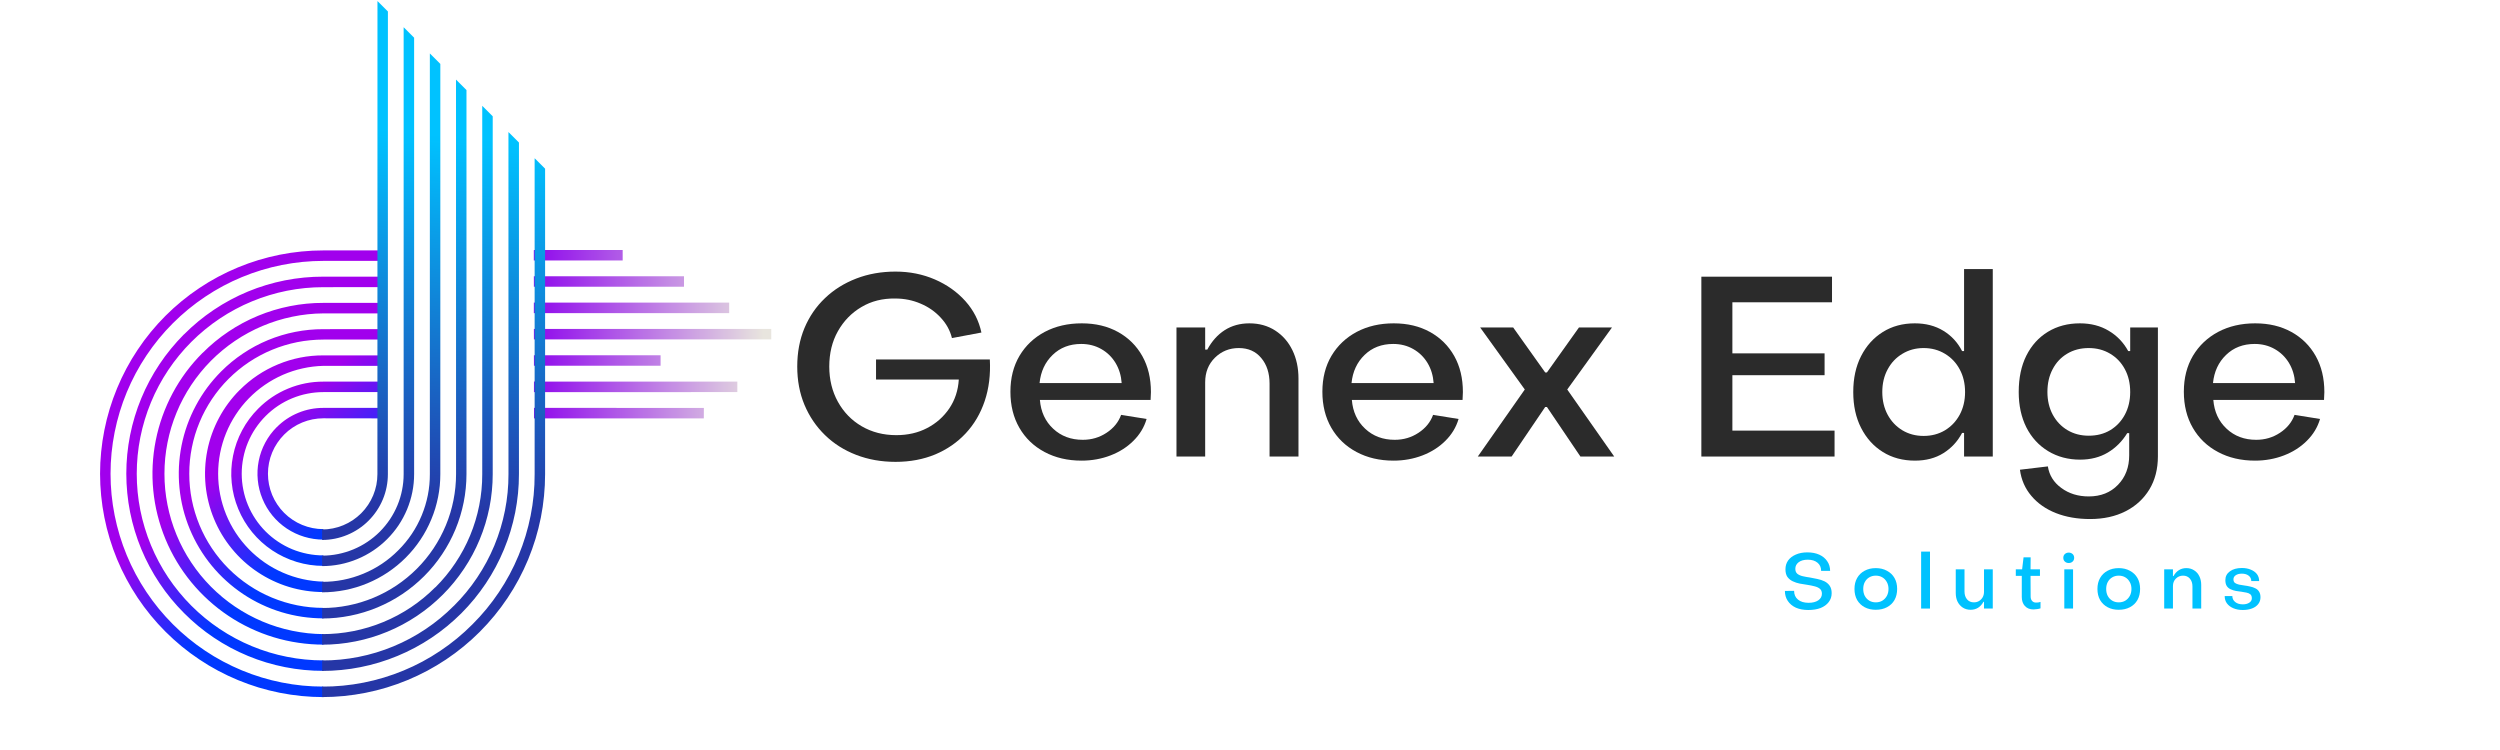 <svg xmlns="http://www.w3.org/2000/svg" xmlns:xlink="http://www.w3.org/1999/xlink" width="470" zoomAndPan="magnify" viewBox="0 0 352.5 105.75" height="141" preserveAspectRatio="xMidYMid meet" version="1.0"><defs><g/><clipPath id="309fcf069b"><path d="M 14 35 L 54 35 L 54 99 L 14 99 Z M 14 35 " clip-rule="nonzero"/></clipPath><clipPath id="d4dfd20c56"><path d="M 39.09 104.824 L 0.953 66.688 L 43.062 24.574 L 81.203 62.715 Z M 39.09 104.824 " clip-rule="nonzero"/></clipPath><clipPath id="185da31516"><path d="M 39.09 104.824 L 0.953 66.688 L 43.062 24.574 L 81.203 62.715 Z M 39.09 104.824 " clip-rule="nonzero"/></clipPath><clipPath id="6f3135267d"><path d="M 31.18 52.379 C 30.473 53.09 29.816 53.848 29.219 54.652 C 28.625 55.457 28.09 56.301 27.617 57.188 C 27.145 58.07 26.738 58.984 26.398 59.93 C 26.062 60.875 25.793 61.836 25.598 62.82 C 25.402 63.805 25.281 64.797 25.23 65.797 C 25.184 66.801 25.207 67.801 25.305 68.797 C 25.402 69.797 25.574 70.781 25.816 71.754 C 26.062 72.727 26.375 73.676 26.758 74.602 C 27.145 75.527 27.594 76.422 28.109 77.281 C 28.625 78.141 29.199 78.961 29.836 79.734 C 30.473 80.508 31.16 81.234 31.906 81.906 C 32.648 82.582 33.438 83.195 34.27 83.754 C 35.105 84.309 35.973 84.805 36.879 85.23 C 37.785 85.66 38.719 86.02 39.68 86.312 C 40.641 86.602 41.613 86.82 42.605 86.969 C 43.598 87.113 44.598 87.188 45.598 87.188 L 45.598 85.711 C 44.977 85.711 44.359 85.68 43.742 85.621 C 43.129 85.559 42.516 85.469 41.906 85.348 C 41.301 85.227 40.699 85.074 40.105 84.895 C 39.516 84.715 38.934 84.508 38.359 84.27 C 37.789 84.031 37.227 83.77 36.68 83.477 C 36.137 83.184 35.605 82.867 35.09 82.52 C 34.574 82.176 34.078 81.809 33.598 81.414 C 33.121 81.023 32.66 80.605 32.223 80.168 C 31.785 79.73 31.371 79.273 30.977 78.793 C 30.586 78.312 30.215 77.816 29.871 77.301 C 29.527 76.785 29.211 76.254 28.918 75.711 C 28.625 75.164 28.363 74.602 28.125 74.031 C 27.887 73.457 27.68 72.875 27.5 72.281 C 27.32 71.691 27.168 71.09 27.047 70.48 C 26.93 69.875 26.836 69.262 26.777 68.645 C 26.715 68.031 26.688 67.41 26.688 66.793 C 26.688 66.172 26.715 65.555 26.777 64.938 C 26.84 64.32 26.93 63.711 27.051 63.102 C 27.172 62.496 27.32 61.895 27.5 61.301 C 27.68 60.707 27.891 60.125 28.129 59.555 C 28.363 58.98 28.629 58.422 28.922 57.875 C 29.215 57.328 29.531 56.801 29.875 56.285 C 30.219 55.77 30.59 55.273 30.98 54.793 C 31.375 54.316 31.789 53.855 32.23 53.418 C 32.668 52.98 33.125 52.566 33.605 52.172 C 34.082 51.777 34.582 51.41 35.094 51.066 C 35.609 50.723 36.141 50.402 36.688 50.113 C 37.234 49.82 37.793 49.555 38.367 49.32 C 38.938 49.082 39.52 48.875 40.113 48.695 C 40.707 48.516 41.309 48.363 41.914 48.242 C 42.523 48.121 43.133 48.031 43.75 47.973 C 44.367 47.91 44.984 47.879 45.605 47.879 L 53.949 47.879 L 53.949 46.402 L 45.602 46.414 C 44.266 46.41 42.938 46.535 41.621 46.797 C 40.309 47.055 39.031 47.441 37.793 47.953 C 36.555 48.465 35.379 49.094 34.27 49.84 C 33.156 50.582 32.125 51.43 31.18 52.379 Z M 36.414 57.613 C 35.504 58.52 34.746 59.543 34.141 60.676 C 33.535 61.809 33.109 63.004 32.859 64.266 C 32.605 65.523 32.543 66.793 32.672 68.07 C 32.797 69.352 33.105 70.582 33.598 71.77 C 34.09 72.957 34.742 74.047 35.555 75.039 C 36.371 76.031 37.312 76.887 38.383 77.602 C 39.449 78.312 40.598 78.855 41.828 79.23 C 43.055 79.602 44.312 79.789 45.598 79.789 L 45.598 78.312 C 44.84 78.312 44.094 78.238 43.352 78.09 C 42.609 77.941 41.891 77.727 41.191 77.438 C 40.492 77.145 39.828 76.793 39.199 76.371 C 38.57 75.953 37.988 75.473 37.453 74.941 C 36.922 74.406 36.441 73.824 36.023 73.195 C 35.602 72.566 35.246 71.902 34.957 71.203 C 34.668 70.504 34.449 69.785 34.305 69.043 C 34.156 68.301 34.082 67.555 34.082 66.797 C 34.082 66.043 34.156 65.293 34.305 64.551 C 34.449 63.809 34.668 63.09 34.957 62.391 C 35.25 61.691 35.602 61.027 36.023 60.402 C 36.445 59.773 36.922 59.191 37.457 58.656 C 37.992 58.121 38.57 57.645 39.199 57.223 C 39.828 56.805 40.492 56.449 41.191 56.16 C 41.891 55.871 42.609 55.652 43.352 55.508 C 44.094 55.359 44.844 55.285 45.598 55.285 L 53.957 55.285 L 53.953 53.809 L 45.598 53.809 C 43.875 53.805 42.215 54.133 40.625 54.789 C 39.031 55.449 37.629 56.391 36.414 57.613 Z M 33.793 54.992 C 33.211 55.57 32.68 56.191 32.188 56.852 C 31.699 57.512 31.262 58.203 30.879 58.926 C 30.492 59.648 30.16 60.398 29.883 61.168 C 29.605 61.941 29.387 62.73 29.23 63.535 C 29.07 64.34 28.969 65.152 28.93 65.973 C 28.887 66.789 28.91 67.609 28.988 68.426 C 29.07 69.242 29.211 70.047 29.41 70.844 C 29.609 71.637 29.863 72.414 30.18 73.172 C 30.492 73.93 30.859 74.664 31.281 75.367 C 31.703 76.07 32.172 76.738 32.695 77.371 C 33.215 78.008 33.777 78.602 34.387 79.152 C 34.992 79.703 35.637 80.207 36.32 80.66 C 37.004 81.117 37.715 81.523 38.457 81.871 C 39.195 82.223 39.961 82.52 40.746 82.758 C 41.531 82.996 42.328 83.176 43.141 83.297 C 43.949 83.418 44.766 83.477 45.586 83.48 L 45.598 82.012 C 44.613 81.988 43.645 81.867 42.684 81.656 C 41.723 81.441 40.793 81.141 39.891 80.746 C 38.988 80.355 38.133 79.879 37.324 79.32 C 36.516 78.758 35.77 78.129 35.082 77.426 C 34.395 76.719 33.781 75.957 33.242 75.133 C 32.703 74.312 32.25 73.445 31.879 72.535 C 31.508 71.625 31.23 70.684 31.039 69.719 C 30.852 68.754 30.758 67.781 30.758 66.797 C 30.758 65.812 30.852 64.84 31.039 63.875 C 31.23 62.91 31.508 61.973 31.879 61.062 C 32.25 60.152 32.707 59.285 33.246 58.461 C 33.781 57.637 34.395 56.875 35.082 56.172 C 35.77 55.469 36.516 54.836 37.328 54.277 C 38.137 53.719 38.992 53.242 39.891 52.848 C 40.793 52.457 41.723 52.152 42.684 51.941 C 43.645 51.727 44.617 51.609 45.598 51.586 L 53.949 51.586 L 53.949 50.109 L 45.598 50.109 C 43.383 50.102 41.254 50.523 39.207 51.371 C 37.164 52.219 35.359 53.426 33.797 54.996 Z M 25.941 47.141 C 25.301 47.785 24.688 48.461 24.113 49.164 C 23.535 49.867 22.992 50.598 22.488 51.355 C 21.98 52.113 21.516 52.891 21.086 53.695 C 20.656 54.496 20.27 55.32 19.922 56.16 C 19.574 57 19.266 57.855 19.004 58.727 C 18.738 59.598 18.52 60.48 18.34 61.375 C 18.164 62.266 18.031 63.168 17.941 64.07 C 17.852 64.977 17.809 65.887 17.809 66.797 C 17.809 67.707 17.855 68.613 17.945 69.52 C 18.031 70.426 18.168 71.324 18.344 72.219 C 18.523 73.109 18.742 73.992 19.008 74.863 C 19.273 75.734 19.578 76.59 19.926 77.43 C 20.277 78.27 20.664 79.094 21.094 79.895 C 21.523 80.699 21.992 81.477 22.496 82.234 C 23.004 82.992 23.543 83.723 24.121 84.426 C 24.699 85.129 25.309 85.801 25.953 86.445 C 27.238 87.738 28.641 88.895 30.156 89.91 C 31.672 90.93 33.273 91.785 34.961 92.484 C 36.648 93.184 38.387 93.711 40.176 94.062 C 41.965 94.418 43.773 94.594 45.598 94.59 L 45.594 93.117 C 44.73 93.117 43.871 93.074 43.012 92.988 C 42.156 92.906 41.305 92.777 40.461 92.609 C 39.613 92.441 38.777 92.234 37.953 91.984 C 37.129 91.734 36.32 91.441 35.523 91.113 C 34.727 90.785 33.949 90.414 33.188 90.008 C 32.43 89.602 31.691 89.16 30.973 88.68 C 30.258 88.203 29.566 87.691 28.902 87.145 C 28.234 86.598 27.598 86.02 26.988 85.41 C 26.379 84.801 25.801 84.164 25.254 83.496 C 24.707 82.832 24.195 82.141 23.715 81.422 C 23.238 80.707 22.793 79.969 22.387 79.207 C 21.98 78.449 21.613 77.668 21.285 76.875 C 20.953 76.078 20.664 75.266 20.414 74.441 C 20.164 73.617 19.953 72.781 19.785 71.938 C 19.617 71.094 19.492 70.242 19.406 69.383 C 19.324 68.527 19.281 67.668 19.281 66.805 C 19.281 65.941 19.324 65.082 19.406 64.227 C 19.492 63.367 19.617 62.516 19.785 61.672 C 19.953 60.824 20.164 59.992 20.414 59.168 C 20.664 58.344 20.953 57.531 21.285 56.734 C 21.613 55.938 21.98 55.16 22.387 54.402 C 22.793 53.641 23.238 52.902 23.715 52.188 C 24.195 51.469 24.707 50.777 25.254 50.113 C 25.801 49.445 26.379 48.809 26.988 48.199 C 27.598 47.59 28.234 47.012 28.902 46.465 C 29.566 45.918 30.258 45.406 30.977 44.926 C 31.691 44.449 32.43 44.004 33.191 43.598 C 33.949 43.191 34.727 42.824 35.523 42.496 C 36.32 42.164 37.133 41.875 37.957 41.625 C 38.781 41.375 39.613 41.164 40.461 40.996 C 41.305 40.828 42.156 40.703 43.016 40.617 C 43.871 40.535 44.73 40.492 45.594 40.492 L 53.938 40.484 L 53.938 39.008 L 45.598 39.008 C 43.773 39.004 41.965 39.18 40.172 39.531 C 38.383 39.887 36.645 40.41 34.957 41.109 C 33.27 41.809 31.668 42.668 30.152 43.684 C 28.637 44.699 27.234 45.855 25.949 47.148 Z M 39.023 60.223 C 38.375 60.871 37.832 61.602 37.398 62.414 C 36.965 63.223 36.66 64.078 36.48 64.98 C 36.301 65.883 36.258 66.789 36.348 67.703 C 36.438 68.617 36.66 69.5 37.012 70.348 C 37.359 71.195 37.828 71.977 38.41 72.688 C 38.992 73.398 39.668 74.008 40.43 74.52 C 41.195 75.027 42.016 75.418 42.895 75.684 C 43.773 75.949 44.672 76.086 45.594 76.086 L 45.594 74.605 C 45.082 74.605 44.574 74.559 44.07 74.457 C 43.566 74.355 43.078 74.207 42.605 74.012 C 42.129 73.816 41.68 73.574 41.254 73.289 C 40.824 73.004 40.43 72.68 40.07 72.32 C 39.707 71.957 39.383 71.562 39.098 71.133 C 38.812 70.707 38.57 70.258 38.375 69.785 C 38.18 69.309 38.031 68.82 37.93 68.316 C 37.832 67.816 37.781 67.305 37.781 66.793 C 37.781 66.281 37.832 65.773 37.93 65.27 C 38.031 64.766 38.18 64.277 38.375 63.805 C 38.57 63.328 38.812 62.879 39.098 62.453 C 39.383 62.027 39.707 61.633 40.07 61.27 C 40.43 60.906 40.824 60.582 41.254 60.297 C 41.68 60.012 42.129 59.77 42.605 59.574 C 43.078 59.379 43.566 59.23 44.07 59.129 C 44.574 59.031 45.082 58.98 45.594 58.98 L 53.957 58.992 L 53.953 57.512 L 45.594 57.512 C 44.359 57.512 43.176 57.742 42.039 58.215 C 40.902 58.684 39.898 59.355 39.027 60.227 Z M 28.559 49.758 C 27.723 50.598 26.949 51.492 26.242 52.441 C 25.535 53.395 24.902 54.395 24.344 55.438 C 23.785 56.484 23.309 57.562 22.906 58.68 C 22.508 59.793 22.191 60.934 21.961 62.098 C 21.73 63.258 21.586 64.43 21.527 65.613 C 21.469 66.797 21.496 67.98 21.613 69.16 C 21.73 70.34 21.93 71.504 22.219 72.652 C 22.508 73.801 22.879 74.926 23.332 76.02 C 23.785 77.113 24.316 78.168 24.926 79.188 C 25.535 80.203 26.215 81.168 26.969 82.086 C 27.719 83 28.535 83.855 29.414 84.652 C 30.293 85.449 31.223 86.176 32.207 86.832 C 33.195 87.492 34.223 88.074 35.293 88.578 C 36.367 89.086 37.469 89.512 38.602 89.855 C 39.734 90.199 40.891 90.457 42.062 90.629 C 43.234 90.805 44.414 90.891 45.598 90.891 L 45.598 89.41 C 44.863 89.402 44.129 89.363 43.395 89.285 C 42.664 89.203 41.938 89.09 41.215 88.941 C 40.492 88.793 39.781 88.609 39.078 88.391 C 38.375 88.172 37.684 87.918 37.008 87.633 C 36.328 87.344 35.664 87.027 35.02 86.676 C 34.371 86.324 33.742 85.941 33.133 85.531 C 32.523 85.117 31.934 84.676 31.367 84.207 C 30.801 83.734 30.258 83.238 29.738 82.715 C 29.219 82.191 28.73 81.645 28.262 81.074 C 27.797 80.504 27.363 79.91 26.957 79.297 C 26.547 78.684 26.172 78.051 25.828 77.402 C 25.48 76.75 25.168 76.086 24.891 75.406 C 24.609 74.723 24.363 74.031 24.148 73.324 C 23.938 72.621 23.758 71.906 23.617 71.184 C 23.473 70.461 23.367 69.734 23.293 69 C 23.223 68.27 23.188 67.535 23.188 66.797 C 23.188 66.062 23.223 65.328 23.293 64.594 C 23.367 63.859 23.473 63.133 23.617 62.41 C 23.758 61.688 23.938 60.977 24.148 60.27 C 24.363 59.566 24.609 58.871 24.891 58.191 C 25.168 57.508 25.48 56.844 25.828 56.195 C 26.172 55.543 26.551 54.91 26.957 54.297 C 27.363 53.684 27.801 53.09 28.266 52.52 C 28.73 51.949 29.223 51.402 29.738 50.879 C 30.258 50.355 30.801 49.859 31.367 49.391 C 31.934 48.918 32.523 48.48 33.133 48.066 C 33.742 47.652 34.371 47.273 35.02 46.922 C 35.668 46.57 36.328 46.25 37.008 45.965 C 37.688 45.68 38.375 45.426 39.078 45.207 C 39.781 44.988 40.496 44.805 41.215 44.656 C 41.938 44.504 42.664 44.391 43.395 44.312 C 44.129 44.234 44.863 44.191 45.598 44.188 L 53.941 44.188 L 53.938 42.707 L 45.598 42.707 C 44.016 42.703 42.449 42.855 40.895 43.164 C 39.344 43.469 37.836 43.926 36.375 44.531 C 34.914 45.137 33.523 45.879 32.211 46.762 C 30.895 47.641 29.68 48.645 28.566 49.766 Z M 14.109 66.797 C 14.109 67.828 14.16 68.859 14.262 69.883 C 14.363 70.91 14.512 71.93 14.715 72.941 C 14.914 73.953 15.164 74.953 15.465 75.938 C 15.766 76.926 16.109 77.895 16.504 78.848 C 16.898 79.801 17.34 80.734 17.828 81.641 C 18.312 82.551 18.844 83.438 19.414 84.293 C 19.988 85.152 20.602 85.977 21.258 86.777 C 21.91 87.574 22.602 88.336 23.332 89.066 C 24.062 89.793 24.824 90.484 25.621 91.141 C 26.418 91.793 27.246 92.41 28.105 92.98 C 28.961 93.555 29.844 94.086 30.754 94.57 C 31.664 95.055 32.594 95.496 33.547 95.891 C 34.5 96.285 35.473 96.633 36.457 96.934 C 37.445 97.23 38.445 97.48 39.457 97.684 C 40.469 97.883 41.484 98.035 42.512 98.137 C 43.539 98.238 44.566 98.289 45.598 98.289 L 45.598 96.809 C 44.613 96.809 43.633 96.762 42.656 96.668 C 41.68 96.57 40.707 96.426 39.742 96.234 C 38.777 96.043 37.828 95.805 36.887 95.52 C 35.945 95.234 35.02 94.902 34.113 94.527 C 33.203 94.148 32.316 93.73 31.449 93.266 C 30.582 92.805 29.742 92.301 28.926 91.754 C 28.105 91.207 27.316 90.621 26.559 90 C 25.797 89.375 25.07 88.715 24.375 88.02 C 23.68 87.324 23.023 86.598 22.398 85.84 C 21.773 85.078 21.191 84.289 20.645 83.473 C 20.098 82.656 19.594 81.812 19.129 80.945 C 18.668 80.078 18.246 79.191 17.871 78.285 C 17.496 77.375 17.164 76.453 16.879 75.512 C 16.594 74.57 16.355 73.617 16.164 72.652 C 15.973 71.691 15.828 70.719 15.73 69.742 C 15.633 68.762 15.586 67.781 15.586 66.801 C 15.586 65.816 15.633 64.836 15.73 63.855 C 15.828 62.879 15.973 61.906 16.164 60.945 C 16.355 59.98 16.594 59.027 16.879 58.086 C 17.164 57.145 17.496 56.223 17.871 55.312 C 18.246 54.406 18.668 53.52 19.129 52.652 C 19.594 51.785 20.098 50.941 20.645 50.125 C 21.191 49.309 21.773 48.52 22.398 47.758 C 23.023 47 23.68 46.27 24.375 45.578 C 25.07 44.883 25.801 44.223 26.559 43.598 C 27.32 42.977 28.105 42.391 28.926 41.844 C 29.742 41.297 30.586 40.793 31.449 40.328 C 32.316 39.867 33.207 39.445 34.113 39.07 C 35.023 38.695 35.945 38.363 36.887 38.078 C 37.828 37.793 38.781 37.555 39.742 37.363 C 40.707 37.172 41.68 37.027 42.656 36.93 C 43.637 36.836 44.617 36.785 45.598 36.785 L 53.93 36.785 L 53.93 35.309 L 45.598 35.309 C 44.566 35.309 43.539 35.359 42.512 35.461 C 41.484 35.562 40.465 35.715 39.453 35.914 C 38.441 36.117 37.445 36.367 36.457 36.664 C 35.469 36.965 34.5 37.312 33.547 37.707 C 32.594 38.102 31.664 38.543 30.754 39.027 C 29.844 39.512 28.961 40.043 28.105 40.617 C 27.246 41.188 26.418 41.801 25.621 42.457 C 24.824 43.109 24.062 43.805 23.332 44.531 C 22.602 45.262 21.91 46.023 21.258 46.82 C 20.602 47.617 19.988 48.445 19.418 49.305 C 18.844 50.16 18.312 51.043 17.828 51.953 C 17.34 52.863 16.902 53.793 16.508 54.746 C 16.113 55.699 15.766 56.672 15.465 57.656 C 15.164 58.645 14.914 59.645 14.715 60.656 C 14.512 61.668 14.363 62.684 14.262 63.711 C 14.16 64.738 14.109 65.766 14.109 66.797 Z M 14.109 66.797 " clip-rule="nonzero"/></clipPath><linearGradient x1="-4011.2" gradientTransform="matrix(0.195, 0, 0, 0.195, 796.832, -639.243)" y1="3456.828" x2="-3759.28" gradientUnits="userSpaceOnUse" y2="3736.739" id="cad0dce87c"><stop stop-opacity="1" stop-color="rgb(63.1%, 0%, 92.899%)" offset="0"/><stop stop-opacity="1" stop-color="rgb(63.1%, 0%, 92.899%)" offset="0.25"/><stop stop-opacity="1" stop-color="rgb(63.1%, 0%, 92.899%)" offset="0.363"/><stop stop-opacity="1" stop-color="rgb(63.1%, 0%, 92.899%)" offset="0.375"/><stop stop-opacity="1" stop-color="rgb(63.1%, 0%, 92.899%)" offset="0.438"/><stop stop-opacity="1" stop-color="rgb(63.002%, 0.034%, 92.909%)" offset="0.469"/><stop stop-opacity="1" stop-color="rgb(61.76%, 0.465%, 93.05%)" offset="0.473"/><stop stop-opacity="1" stop-color="rgb(60.616%, 0.865%, 93.179%)" offset="0.477"/><stop stop-opacity="1" stop-color="rgb(59.471%, 1.263%, 93.307%)" offset="0.48"/><stop stop-opacity="1" stop-color="rgb(58.327%, 1.663%, 93.436%)" offset="0.484"/><stop stop-opacity="1" stop-color="rgb(57.182%, 2.061%, 93.564%)" offset="0.488"/><stop stop-opacity="1" stop-color="rgb(56.039%, 2.461%, 93.694%)" offset="0.492"/><stop stop-opacity="1" stop-color="rgb(54.895%, 2.859%, 93.822%)" offset="0.496"/><stop stop-opacity="1" stop-color="rgb(53.751%, 3.259%, 93.951%)" offset="0.5"/><stop stop-opacity="1" stop-color="rgb(52.606%, 3.658%, 94.08%)" offset="0.504"/><stop stop-opacity="1" stop-color="rgb(51.462%, 4.056%, 94.209%)" offset="0.508"/><stop stop-opacity="1" stop-color="rgb(50.317%, 4.454%, 94.337%)" offset="0.512"/><stop stop-opacity="1" stop-color="rgb(49.175%, 4.854%, 94.466%)" offset="0.516"/><stop stop-opacity="1" stop-color="rgb(48.03%, 5.252%, 94.594%)" offset="0.52"/><stop stop-opacity="1" stop-color="rgb(46.886%, 5.652%, 94.724%)" offset="0.523"/><stop stop-opacity="1" stop-color="rgb(45.741%, 6.05%, 94.852%)" offset="0.527"/><stop stop-opacity="1" stop-color="rgb(44.597%, 6.45%, 94.981%)" offset="0.531"/><stop stop-opacity="1" stop-color="rgb(43.452%, 6.848%, 95.11%)" offset="0.535"/><stop stop-opacity="1" stop-color="rgb(42.31%, 7.248%, 95.239%)" offset="0.539"/><stop stop-opacity="1" stop-color="rgb(41.165%, 7.646%, 95.367%)" offset="0.543"/><stop stop-opacity="1" stop-color="rgb(40.021%, 8.046%, 95.496%)" offset="0.547"/><stop stop-opacity="1" stop-color="rgb(38.876%, 8.444%, 95.624%)" offset="0.551"/><stop stop-opacity="1" stop-color="rgb(37.732%, 8.844%, 95.753%)" offset="0.555"/><stop stop-opacity="1" stop-color="rgb(36.588%, 9.242%, 95.882%)" offset="0.559"/><stop stop-opacity="1" stop-color="rgb(35.445%, 9.642%, 96.011%)" offset="0.562"/><stop stop-opacity="1" stop-color="rgb(34.3%, 10.04%, 96.14%)" offset="0.566"/><stop stop-opacity="1" stop-color="rgb(33.156%, 10.439%, 96.269%)" offset="0.57"/><stop stop-opacity="1" stop-color="rgb(32.011%, 10.837%, 96.397%)" offset="0.574"/><stop stop-opacity="1" stop-color="rgb(30.867%, 11.237%, 96.526%)" offset="0.578"/><stop stop-opacity="1" stop-color="rgb(29.723%, 11.635%, 96.654%)" offset="0.582"/><stop stop-opacity="1" stop-color="rgb(28.578%, 12.035%, 96.783%)" offset="0.586"/><stop stop-opacity="1" stop-color="rgb(27.434%, 12.433%, 96.912%)" offset="0.59"/><stop stop-opacity="1" stop-color="rgb(26.291%, 12.833%, 97.041%)" offset="0.594"/><stop stop-opacity="1" stop-color="rgb(25.146%, 13.231%, 97.169%)" offset="0.598"/><stop stop-opacity="1" stop-color="rgb(24.002%, 13.631%, 97.298%)" offset="0.602"/><stop stop-opacity="1" stop-color="rgb(22.858%, 14.029%, 97.426%)" offset="0.605"/><stop stop-opacity="1" stop-color="rgb(21.713%, 14.429%, 97.556%)" offset="0.609"/><stop stop-opacity="1" stop-color="rgb(20.569%, 14.827%, 97.684%)" offset="0.613"/><stop stop-opacity="1" stop-color="rgb(19.426%, 15.227%, 97.813%)" offset="0.617"/><stop stop-opacity="1" stop-color="rgb(18.282%, 15.625%, 97.942%)" offset="0.621"/><stop stop-opacity="1" stop-color="rgb(17.137%, 16.025%, 98.071%)" offset="0.625"/><stop stop-opacity="1" stop-color="rgb(15.993%, 16.423%, 98.199%)" offset="0.629"/><stop stop-opacity="1" stop-color="rgb(14.848%, 16.821%, 98.328%)" offset="0.633"/><stop stop-opacity="1" stop-color="rgb(13.704%, 17.22%, 98.456%)" offset="0.637"/><stop stop-opacity="1" stop-color="rgb(12.561%, 17.619%, 98.586%)" offset="0.641"/><stop stop-opacity="1" stop-color="rgb(11.417%, 18.018%, 98.714%)" offset="0.645"/><stop stop-opacity="1" stop-color="rgb(10.272%, 18.417%, 98.843%)" offset="0.648"/><stop stop-opacity="1" stop-color="rgb(9.128%, 18.816%, 98.972%)" offset="0.652"/><stop stop-opacity="1" stop-color="rgb(7.983%, 19.215%, 99.101%)" offset="0.656"/><stop stop-opacity="1" stop-color="rgb(6.839%, 19.614%, 99.229%)" offset="0.66"/><stop stop-opacity="1" stop-color="rgb(5.696%, 20.013%, 99.358%)" offset="0.664"/><stop stop-opacity="1" stop-color="rgb(4.552%, 20.412%, 99.486%)" offset="0.668"/><stop stop-opacity="1" stop-color="rgb(3.407%, 20.811%, 99.615%)" offset="0.672"/><stop stop-opacity="1" stop-color="rgb(2.263%, 21.21%, 99.744%)" offset="0.676"/><stop stop-opacity="1" stop-color="rgb(1.118%, 21.609%, 99.873%)" offset="0.68"/><stop stop-opacity="1" stop-color="rgb(0.558%, 21.803%, 99.936%)" offset="0.684"/><stop stop-opacity="1" stop-color="rgb(0%, 21.999%, 100%)" offset="0.688"/><stop stop-opacity="1" stop-color="rgb(0%, 21.999%, 100%)" offset="0.75"/><stop stop-opacity="1" stop-color="rgb(0%, 21.999%, 100%)" offset="1"/></linearGradient><clipPath id="6e819e234b"><path d="M 75 35 L 109 35 L 109 59 L 75 59 Z M 75 35 " clip-rule="nonzero"/></clipPath><clipPath id="118ee96350"><path d="M 87.793 71.492 L 63.43 47.125 L 86.469 24.086 L 110.836 48.453 Z M 87.793 71.492 " clip-rule="nonzero"/></clipPath><clipPath id="303294775f"><path d="M 87.793 71.492 L 63.43 47.125 L 86.469 24.086 L 110.836 48.453 Z M 87.793 71.492 " clip-rule="nonzero"/></clipPath><clipPath id="6ecfc1ead1"><path d="M 93.141 50.09 L 75.281 50.09 L 75.285 51.57 L 93.141 51.57 Z M 75.266 36.727 L 87.797 36.727 L 87.797 35.246 L 75.266 35.246 Z M 75.277 40.434 L 96.445 40.434 L 96.445 38.949 L 75.273 38.949 Z M 75.293 57.512 L 75.293 58.992 L 99.238 58.992 L 99.246 57.516 Z M 75.285 55.289 L 103.965 55.285 L 103.965 53.805 L 75.289 53.801 Z M 75.27 44.152 L 102.816 44.148 L 102.816 42.668 L 75.273 42.668 Z M 75.281 47.859 L 108.746 47.859 L 108.746 46.379 L 75.277 46.379 Z M 75.281 47.859 " clip-rule="nonzero"/></clipPath><linearGradient x1="-3630.181" gradientTransform="matrix(0.196, 0, 0, 0.196, 785.609, -582.087)" y1="3215.53" x2="-3459.068" gradientUnits="userSpaceOnUse" y2="3215.53" id="5c8f2f546d"><stop stop-opacity="1" stop-color="rgb(54.9%, 0%, 92.899%)" offset="0"/><stop stop-opacity="1" stop-color="rgb(55.04%, 0.349%, 92.876%)" offset="0.004"/><stop stop-opacity="1" stop-color="rgb(55.18%, 0.7%, 92.854%)" offset="0.008"/><stop stop-opacity="1" stop-color="rgb(55.321%, 1.051%, 92.831%)" offset="0.012"/><stop stop-opacity="1" stop-color="rgb(55.463%, 1.402%, 92.809%)" offset="0.016"/><stop stop-opacity="1" stop-color="rgb(55.603%, 1.753%, 92.786%)" offset="0.02"/><stop stop-opacity="1" stop-color="rgb(55.745%, 2.104%, 92.763%)" offset="0.023"/><stop stop-opacity="1" stop-color="rgb(55.885%, 2.454%, 92.74%)" offset="0.027"/><stop stop-opacity="1" stop-color="rgb(56.027%, 2.805%, 92.719%)" offset="0.031"/><stop stop-opacity="1" stop-color="rgb(56.168%, 3.156%, 92.696%)" offset="0.035"/><stop stop-opacity="1" stop-color="rgb(56.31%, 3.506%, 92.673%)" offset="0.039"/><stop stop-opacity="1" stop-color="rgb(56.45%, 3.857%, 92.65%)" offset="0.043"/><stop stop-opacity="1" stop-color="rgb(56.592%, 4.208%, 92.627%)" offset="0.047"/><stop stop-opacity="1" stop-color="rgb(56.732%, 4.559%, 92.604%)" offset="0.051"/><stop stop-opacity="1" stop-color="rgb(56.874%, 4.91%, 92.583%)" offset="0.055"/><stop stop-opacity="1" stop-color="rgb(57.014%, 5.261%, 92.56%)" offset="0.059"/><stop stop-opacity="1" stop-color="rgb(57.155%, 5.612%, 92.537%)" offset="0.062"/><stop stop-opacity="1" stop-color="rgb(57.295%, 5.962%, 92.514%)" offset="0.066"/><stop stop-opacity="1" stop-color="rgb(57.437%, 6.313%, 92.491%)" offset="0.07"/><stop stop-opacity="1" stop-color="rgb(57.578%, 6.664%, 92.468%)" offset="0.074"/><stop stop-opacity="1" stop-color="rgb(57.719%, 7.014%, 92.445%)" offset="0.078"/><stop stop-opacity="1" stop-color="rgb(57.86%, 7.365%, 92.422%)" offset="0.082"/><stop stop-opacity="1" stop-color="rgb(58.002%, 7.716%, 92.401%)" offset="0.086"/><stop stop-opacity="1" stop-color="rgb(58.142%, 8.067%, 92.378%)" offset="0.09"/><stop stop-opacity="1" stop-color="rgb(58.284%, 8.418%, 92.355%)" offset="0.094"/><stop stop-opacity="1" stop-color="rgb(58.424%, 8.769%, 92.332%)" offset="0.098"/><stop stop-opacity="1" stop-color="rgb(58.566%, 9.12%, 92.31%)" offset="0.102"/><stop stop-opacity="1" stop-color="rgb(58.707%, 9.47%, 92.287%)" offset="0.105"/><stop stop-opacity="1" stop-color="rgb(58.847%, 9.821%, 92.265%)" offset="0.109"/><stop stop-opacity="1" stop-color="rgb(58.987%, 10.172%, 92.242%)" offset="0.113"/><stop stop-opacity="1" stop-color="rgb(59.129%, 10.522%, 92.22%)" offset="0.117"/><stop stop-opacity="1" stop-color="rgb(59.27%, 10.873%, 92.197%)" offset="0.121"/><stop stop-opacity="1" stop-color="rgb(59.412%, 11.224%, 92.174%)" offset="0.125"/><stop stop-opacity="1" stop-color="rgb(59.552%, 11.575%, 92.151%)" offset="0.129"/><stop stop-opacity="1" stop-color="rgb(59.694%, 11.926%, 92.13%)" offset="0.133"/><stop stop-opacity="1" stop-color="rgb(59.834%, 12.277%, 92.107%)" offset="0.137"/><stop stop-opacity="1" stop-color="rgb(59.976%, 12.628%, 92.084%)" offset="0.141"/><stop stop-opacity="1" stop-color="rgb(60.117%, 12.978%, 92.061%)" offset="0.145"/><stop stop-opacity="1" stop-color="rgb(60.258%, 13.329%, 92.038%)" offset="0.148"/><stop stop-opacity="1" stop-color="rgb(60.399%, 13.68%, 92.015%)" offset="0.152"/><stop stop-opacity="1" stop-color="rgb(60.541%, 14.03%, 91.994%)" offset="0.156"/><stop stop-opacity="1" stop-color="rgb(60.681%, 14.381%, 91.971%)" offset="0.16"/><stop stop-opacity="1" stop-color="rgb(60.822%, 14.732%, 91.948%)" offset="0.164"/><stop stop-opacity="1" stop-color="rgb(60.962%, 15.083%, 91.925%)" offset="0.168"/><stop stop-opacity="1" stop-color="rgb(61.104%, 15.434%, 91.902%)" offset="0.172"/><stop stop-opacity="1" stop-color="rgb(61.244%, 15.785%, 91.879%)" offset="0.176"/><stop stop-opacity="1" stop-color="rgb(61.386%, 16.136%, 91.856%)" offset="0.18"/><stop stop-opacity="1" stop-color="rgb(61.526%, 16.487%, 91.833%)" offset="0.184"/><stop stop-opacity="1" stop-color="rgb(61.668%, 16.838%, 91.812%)" offset="0.188"/><stop stop-opacity="1" stop-color="rgb(61.809%, 17.188%, 91.789%)" offset="0.191"/><stop stop-opacity="1" stop-color="rgb(61.951%, 17.538%, 91.766%)" offset="0.195"/><stop stop-opacity="1" stop-color="rgb(62.091%, 17.889%, 91.743%)" offset="0.199"/><stop stop-opacity="1" stop-color="rgb(62.233%, 18.24%, 91.721%)" offset="0.203"/><stop stop-opacity="1" stop-color="rgb(62.373%, 18.591%, 91.698%)" offset="0.207"/><stop stop-opacity="1" stop-color="rgb(62.514%, 18.942%, 91.676%)" offset="0.211"/><stop stop-opacity="1" stop-color="rgb(62.654%, 19.293%, 91.653%)" offset="0.215"/><stop stop-opacity="1" stop-color="rgb(62.796%, 19.644%, 91.631%)" offset="0.219"/><stop stop-opacity="1" stop-color="rgb(62.936%, 19.995%, 91.608%)" offset="0.223"/><stop stop-opacity="1" stop-color="rgb(63.078%, 20.346%, 91.585%)" offset="0.227"/><stop stop-opacity="1" stop-color="rgb(63.219%, 20.695%, 91.562%)" offset="0.23"/><stop stop-opacity="1" stop-color="rgb(63.361%, 21.046%, 91.541%)" offset="0.234"/><stop stop-opacity="1" stop-color="rgb(63.501%, 21.397%, 91.518%)" offset="0.238"/><stop stop-opacity="1" stop-color="rgb(63.643%, 21.748%, 91.495%)" offset="0.242"/><stop stop-opacity="1" stop-color="rgb(63.783%, 22.099%, 91.472%)" offset="0.246"/><stop stop-opacity="1" stop-color="rgb(63.925%, 22.45%, 91.449%)" offset="0.25"/><stop stop-opacity="1" stop-color="rgb(64.066%, 22.801%, 91.426%)" offset="0.254"/><stop stop-opacity="1" stop-color="rgb(64.207%, 23.152%, 91.403%)" offset="0.258"/><stop stop-opacity="1" stop-color="rgb(64.348%, 23.503%, 91.38%)" offset="0.262"/><stop stop-opacity="1" stop-color="rgb(64.488%, 23.854%, 91.359%)" offset="0.266"/><stop stop-opacity="1" stop-color="rgb(64.629%, 24.203%, 91.336%)" offset="0.27"/><stop stop-opacity="1" stop-color="rgb(64.771%, 24.554%, 91.313%)" offset="0.273"/><stop stop-opacity="1" stop-color="rgb(64.911%, 24.905%, 91.29%)" offset="0.277"/><stop stop-opacity="1" stop-color="rgb(65.053%, 25.256%, 91.267%)" offset="0.281"/><stop stop-opacity="1" stop-color="rgb(65.193%, 25.607%, 91.245%)" offset="0.285"/><stop stop-opacity="1" stop-color="rgb(65.335%, 25.958%, 91.223%)" offset="0.289"/><stop stop-opacity="1" stop-color="rgb(65.475%, 26.309%, 91.2%)" offset="0.293"/><stop stop-opacity="1" stop-color="rgb(65.617%, 26.66%, 91.177%)" offset="0.297"/><stop stop-opacity="1" stop-color="rgb(65.758%, 27.011%, 91.154%)" offset="0.301"/><stop stop-opacity="1" stop-color="rgb(65.9%, 27.362%, 91.132%)" offset="0.305"/><stop stop-opacity="1" stop-color="rgb(66.04%, 27.713%, 91.109%)" offset="0.309"/><stop stop-opacity="1" stop-color="rgb(66.18%, 28.064%, 91.087%)" offset="0.312"/><stop stop-opacity="1" stop-color="rgb(66.321%, 28.413%, 91.064%)" offset="0.316"/><stop stop-opacity="1" stop-color="rgb(66.463%, 28.764%, 91.042%)" offset="0.32"/><stop stop-opacity="1" stop-color="rgb(66.603%, 29.115%, 91.019%)" offset="0.324"/><stop stop-opacity="1" stop-color="rgb(66.745%, 29.466%, 90.996%)" offset="0.328"/><stop stop-opacity="1" stop-color="rgb(66.885%, 29.817%, 90.973%)" offset="0.332"/><stop stop-opacity="1" stop-color="rgb(67.027%, 30.168%, 90.95%)" offset="0.336"/><stop stop-opacity="1" stop-color="rgb(67.168%, 30.519%, 90.927%)" offset="0.34"/><stop stop-opacity="1" stop-color="rgb(67.31%, 30.87%, 90.906%)" offset="0.344"/><stop stop-opacity="1" stop-color="rgb(67.45%, 31.221%, 90.883%)" offset="0.348"/><stop stop-opacity="1" stop-color="rgb(67.592%, 31.572%, 90.86%)" offset="0.352"/><stop stop-opacity="1" stop-color="rgb(67.732%, 31.921%, 90.837%)" offset="0.355"/><stop stop-opacity="1" stop-color="rgb(67.874%, 32.272%, 90.814%)" offset="0.359"/><stop stop-opacity="1" stop-color="rgb(68.015%, 32.623%, 90.791%)" offset="0.363"/><stop stop-opacity="1" stop-color="rgb(68.155%, 32.974%, 90.77%)" offset="0.367"/><stop stop-opacity="1" stop-color="rgb(68.295%, 33.325%, 90.747%)" offset="0.371"/><stop stop-opacity="1" stop-color="rgb(68.437%, 33.676%, 90.724%)" offset="0.375"/><stop stop-opacity="1" stop-color="rgb(68.578%, 34.027%, 90.701%)" offset="0.379"/><stop stop-opacity="1" stop-color="rgb(68.719%, 34.378%, 90.678%)" offset="0.383"/><stop stop-opacity="1" stop-color="rgb(68.86%, 34.729%, 90.656%)" offset="0.387"/><stop stop-opacity="1" stop-color="rgb(69.002%, 35.08%, 90.634%)" offset="0.391"/><stop stop-opacity="1" stop-color="rgb(69.142%, 35.429%, 90.611%)" offset="0.395"/><stop stop-opacity="1" stop-color="rgb(69.284%, 35.78%, 90.588%)" offset="0.398"/><stop stop-opacity="1" stop-color="rgb(69.424%, 36.131%, 90.565%)" offset="0.402"/><stop stop-opacity="1" stop-color="rgb(69.566%, 36.482%, 90.543%)" offset="0.406"/><stop stop-opacity="1" stop-color="rgb(69.707%, 36.833%, 90.52%)" offset="0.41"/><stop stop-opacity="1" stop-color="rgb(69.847%, 37.184%, 90.497%)" offset="0.414"/><stop stop-opacity="1" stop-color="rgb(69.987%, 37.535%, 90.474%)" offset="0.418"/><stop stop-opacity="1" stop-color="rgb(70.129%, 37.886%, 90.453%)" offset="0.422"/><stop stop-opacity="1" stop-color="rgb(70.27%, 38.237%, 90.43%)" offset="0.426"/><stop stop-opacity="1" stop-color="rgb(70.412%, 38.588%, 90.407%)" offset="0.43"/><stop stop-opacity="1" stop-color="rgb(70.552%, 38.937%, 90.384%)" offset="0.434"/><stop stop-opacity="1" stop-color="rgb(70.694%, 39.288%, 90.361%)" offset="0.438"/><stop stop-opacity="1" stop-color="rgb(70.834%, 39.639%, 90.338%)" offset="0.441"/><stop stop-opacity="1" stop-color="rgb(70.976%, 39.99%, 90.317%)" offset="0.445"/><stop stop-opacity="1" stop-color="rgb(71.117%, 40.341%, 90.294%)" offset="0.449"/><stop stop-opacity="1" stop-color="rgb(71.259%, 40.692%, 90.271%)" offset="0.453"/><stop stop-opacity="1" stop-color="rgb(71.399%, 41.043%, 90.248%)" offset="0.457"/><stop stop-opacity="1" stop-color="rgb(71.541%, 41.394%, 90.225%)" offset="0.461"/><stop stop-opacity="1" stop-color="rgb(71.681%, 41.745%, 90.202%)" offset="0.465"/><stop stop-opacity="1" stop-color="rgb(71.822%, 42.096%, 90.181%)" offset="0.469"/><stop stop-opacity="1" stop-color="rgb(71.962%, 42.447%, 90.158%)" offset="0.473"/><stop stop-opacity="1" stop-color="rgb(72.104%, 42.798%, 90.135%)" offset="0.477"/><stop stop-opacity="1" stop-color="rgb(72.244%, 43.147%, 90.112%)" offset="0.48"/><stop stop-opacity="1" stop-color="rgb(72.386%, 43.498%, 90.089%)" offset="0.484"/><stop stop-opacity="1" stop-color="rgb(72.527%, 43.849%, 90.067%)" offset="0.488"/><stop stop-opacity="1" stop-color="rgb(72.668%, 44.2%, 90.044%)" offset="0.492"/><stop stop-opacity="1" stop-color="rgb(72.809%, 44.551%, 90.021%)" offset="0.496"/><stop stop-opacity="1" stop-color="rgb(72.951%, 44.902%, 89.999%)" offset="0.5"/><stop stop-opacity="1" stop-color="rgb(73.091%, 45.253%, 89.977%)" offset="0.504"/><stop stop-opacity="1" stop-color="rgb(73.233%, 45.604%, 89.954%)" offset="0.508"/><stop stop-opacity="1" stop-color="rgb(73.373%, 45.955%, 89.931%)" offset="0.512"/><stop stop-opacity="1" stop-color="rgb(73.514%, 46.306%, 89.908%)" offset="0.516"/><stop stop-opacity="1" stop-color="rgb(73.654%, 46.655%, 89.885%)" offset="0.52"/><stop stop-opacity="1" stop-color="rgb(73.796%, 47.006%, 89.864%)" offset="0.523"/><stop stop-opacity="1" stop-color="rgb(73.936%, 47.357%, 89.841%)" offset="0.527"/><stop stop-opacity="1" stop-color="rgb(74.078%, 47.708%, 89.818%)" offset="0.531"/><stop stop-opacity="1" stop-color="rgb(74.219%, 48.059%, 89.795%)" offset="0.535"/><stop stop-opacity="1" stop-color="rgb(74.361%, 48.41%, 89.772%)" offset="0.539"/><stop stop-opacity="1" stop-color="rgb(74.501%, 48.761%, 89.749%)" offset="0.543"/><stop stop-opacity="1" stop-color="rgb(74.643%, 49.112%, 89.728%)" offset="0.547"/><stop stop-opacity="1" stop-color="rgb(74.783%, 49.463%, 89.705%)" offset="0.551"/><stop stop-opacity="1" stop-color="rgb(74.925%, 49.814%, 89.682%)" offset="0.555"/><stop stop-opacity="1" stop-color="rgb(75.066%, 50.163%, 89.659%)" offset="0.559"/><stop stop-opacity="1" stop-color="rgb(75.208%, 50.514%, 89.636%)" offset="0.562"/><stop stop-opacity="1" stop-color="rgb(75.348%, 50.865%, 89.613%)" offset="0.566"/><stop stop-opacity="1" stop-color="rgb(75.488%, 51.216%, 89.59%)" offset="0.57"/><stop stop-opacity="1" stop-color="rgb(75.629%, 51.567%, 89.568%)" offset="0.574"/><stop stop-opacity="1" stop-color="rgb(75.771%, 51.918%, 89.546%)" offset="0.578"/><stop stop-opacity="1" stop-color="rgb(75.911%, 52.269%, 89.523%)" offset="0.582"/><stop stop-opacity="1" stop-color="rgb(76.053%, 52.62%, 89.5%)" offset="0.586"/><stop stop-opacity="1" stop-color="rgb(76.193%, 52.971%, 89.478%)" offset="0.59"/><stop stop-opacity="1" stop-color="rgb(76.335%, 53.322%, 89.455%)" offset="0.594"/><stop stop-opacity="1" stop-color="rgb(76.476%, 53.673%, 89.432%)" offset="0.598"/><stop stop-opacity="1" stop-color="rgb(76.617%, 54.024%, 89.41%)" offset="0.602"/><stop stop-opacity="1" stop-color="rgb(76.758%, 54.373%, 89.388%)" offset="0.605"/><stop stop-opacity="1" stop-color="rgb(76.9%, 54.724%, 89.365%)" offset="0.609"/><stop stop-opacity="1" stop-color="rgb(77.04%, 55.075%, 89.342%)" offset="0.613"/><stop stop-opacity="1" stop-color="rgb(77.18%, 55.426%, 89.319%)" offset="0.617"/><stop stop-opacity="1" stop-color="rgb(77.321%, 55.777%, 89.296%)" offset="0.621"/><stop stop-opacity="1" stop-color="rgb(77.463%, 56.128%, 89.275%)" offset="0.625"/><stop stop-opacity="1" stop-color="rgb(77.603%, 56.479%, 89.252%)" offset="0.629"/><stop stop-opacity="1" stop-color="rgb(77.745%, 56.83%, 89.229%)" offset="0.633"/><stop stop-opacity="1" stop-color="rgb(77.885%, 57.181%, 89.206%)" offset="0.637"/><stop stop-opacity="1" stop-color="rgb(78.027%, 57.532%, 89.183%)" offset="0.641"/><stop stop-opacity="1" stop-color="rgb(78.168%, 57.881%, 89.16%)" offset="0.645"/><stop stop-opacity="1" stop-color="rgb(78.31%, 58.232%, 89.139%)" offset="0.648"/><stop stop-opacity="1" stop-color="rgb(78.45%, 58.583%, 89.116%)" offset="0.652"/><stop stop-opacity="1" stop-color="rgb(78.592%, 58.934%, 89.093%)" offset="0.656"/><stop stop-opacity="1" stop-color="rgb(78.732%, 59.285%, 89.07%)" offset="0.66"/><stop stop-opacity="1" stop-color="rgb(78.874%, 59.636%, 89.047%)" offset="0.664"/><stop stop-opacity="1" stop-color="rgb(79.015%, 59.987%, 89.024%)" offset="0.668"/><stop stop-opacity="1" stop-color="rgb(79.155%, 60.338%, 89.001%)" offset="0.672"/><stop stop-opacity="1" stop-color="rgb(79.295%, 60.689%, 88.979%)" offset="0.676"/><stop stop-opacity="1" stop-color="rgb(79.437%, 61.04%, 88.957%)" offset="0.68"/><stop stop-opacity="1" stop-color="rgb(79.578%, 61.389%, 88.934%)" offset="0.684"/><stop stop-opacity="1" stop-color="rgb(79.72%, 61.74%, 88.911%)" offset="0.688"/><stop stop-opacity="1" stop-color="rgb(79.86%, 62.091%, 88.889%)" offset="0.691"/><stop stop-opacity="1" stop-color="rgb(80.002%, 62.442%, 88.866%)" offset="0.695"/><stop stop-opacity="1" stop-color="rgb(80.142%, 62.793%, 88.843%)" offset="0.699"/><stop stop-opacity="1" stop-color="rgb(80.284%, 63.144%, 88.821%)" offset="0.703"/><stop stop-opacity="1" stop-color="rgb(80.424%, 63.495%, 88.799%)" offset="0.707"/><stop stop-opacity="1" stop-color="rgb(80.566%, 63.846%, 88.776%)" offset="0.711"/><stop stop-opacity="1" stop-color="rgb(80.707%, 64.197%, 88.753%)" offset="0.715"/><stop stop-opacity="1" stop-color="rgb(80.847%, 64.548%, 88.73%)" offset="0.719"/><stop stop-opacity="1" stop-color="rgb(80.988%, 64.897%, 88.707%)" offset="0.723"/><stop stop-opacity="1" stop-color="rgb(81.129%, 65.248%, 88.686%)" offset="0.727"/><stop stop-opacity="1" stop-color="rgb(81.27%, 65.599%, 88.663%)" offset="0.73"/><stop stop-opacity="1" stop-color="rgb(81.412%, 65.95%, 88.64%)" offset="0.734"/><stop stop-opacity="1" stop-color="rgb(81.552%, 66.301%, 88.617%)" offset="0.738"/><stop stop-opacity="1" stop-color="rgb(81.694%, 66.652%, 88.594%)" offset="0.742"/><stop stop-opacity="1" stop-color="rgb(81.834%, 67.003%, 88.571%)" offset="0.746"/><stop stop-opacity="1" stop-color="rgb(81.976%, 67.354%, 88.548%)" offset="0.75"/><stop stop-opacity="1" stop-color="rgb(82.117%, 67.705%, 88.525%)" offset="0.754"/><stop stop-opacity="1" stop-color="rgb(82.259%, 68.056%, 88.504%)" offset="0.758"/><stop stop-opacity="1" stop-color="rgb(82.399%, 68.407%, 88.481%)" offset="0.762"/><stop stop-opacity="1" stop-color="rgb(82.541%, 68.758%, 88.458%)" offset="0.766"/><stop stop-opacity="1" stop-color="rgb(82.681%, 69.107%, 88.435%)" offset="0.77"/><stop stop-opacity="1" stop-color="rgb(82.822%, 69.458%, 88.412%)" offset="0.773"/><stop stop-opacity="1" stop-color="rgb(82.962%, 69.809%, 88.39%)" offset="0.777"/><stop stop-opacity="1" stop-color="rgb(83.104%, 70.16%, 88.368%)" offset="0.781"/><stop stop-opacity="1" stop-color="rgb(83.244%, 70.511%, 88.345%)" offset="0.785"/><stop stop-opacity="1" stop-color="rgb(83.386%, 70.862%, 88.322%)" offset="0.789"/><stop stop-opacity="1" stop-color="rgb(83.527%, 71.213%, 88.3%)" offset="0.793"/><stop stop-opacity="1" stop-color="rgb(83.669%, 71.564%, 88.277%)" offset="0.797"/><stop stop-opacity="1" stop-color="rgb(83.809%, 71.915%, 88.254%)" offset="0.801"/><stop stop-opacity="1" stop-color="rgb(83.951%, 72.266%, 88.232%)" offset="0.805"/><stop stop-opacity="1" stop-color="rgb(84.091%, 72.615%, 88.21%)" offset="0.809"/><stop stop-opacity="1" stop-color="rgb(84.233%, 72.966%, 88.187%)" offset="0.812"/><stop stop-opacity="1" stop-color="rgb(84.373%, 73.317%, 88.164%)" offset="0.816"/><stop stop-opacity="1" stop-color="rgb(84.514%, 73.668%, 88.141%)" offset="0.82"/><stop stop-opacity="1" stop-color="rgb(84.654%, 74.019%, 88.118%)" offset="0.824"/><stop stop-opacity="1" stop-color="rgb(84.796%, 74.37%, 88.095%)" offset="0.828"/><stop stop-opacity="1" stop-color="rgb(84.937%, 74.721%, 88.072%)" offset="0.832"/><stop stop-opacity="1" stop-color="rgb(85.078%, 75.072%, 88.051%)" offset="0.836"/><stop stop-opacity="1" stop-color="rgb(85.219%, 75.423%, 88.028%)" offset="0.84"/><stop stop-opacity="1" stop-color="rgb(85.361%, 75.774%, 88.005%)" offset="0.844"/><stop stop-opacity="1" stop-color="rgb(85.501%, 76.123%, 87.982%)" offset="0.848"/><stop stop-opacity="1" stop-color="rgb(85.643%, 76.474%, 87.959%)" offset="0.852"/><stop stop-opacity="1" stop-color="rgb(85.783%, 76.825%, 87.936%)" offset="0.855"/><stop stop-opacity="1" stop-color="rgb(85.925%, 77.176%, 87.915%)" offset="0.859"/><stop stop-opacity="1" stop-color="rgb(86.066%, 77.527%, 87.892%)" offset="0.863"/><stop stop-opacity="1" stop-color="rgb(86.208%, 77.878%, 87.869%)" offset="0.867"/><stop stop-opacity="1" stop-color="rgb(86.348%, 78.229%, 87.846%)" offset="0.871"/><stop stop-opacity="1" stop-color="rgb(86.488%, 78.58%, 87.823%)" offset="0.875"/><stop stop-opacity="1" stop-color="rgb(86.629%, 78.931%, 87.801%)" offset="0.879"/><stop stop-opacity="1" stop-color="rgb(86.771%, 79.282%, 87.779%)" offset="0.883"/><stop stop-opacity="1" stop-color="rgb(86.911%, 79.633%, 87.756%)" offset="0.887"/><stop stop-opacity="1" stop-color="rgb(87.053%, 79.984%, 87.733%)" offset="0.891"/><stop stop-opacity="1" stop-color="rgb(87.193%, 80.333%, 87.711%)" offset="0.895"/><stop stop-opacity="1" stop-color="rgb(87.335%, 80.684%, 87.688%)" offset="0.898"/><stop stop-opacity="1" stop-color="rgb(87.476%, 81.035%, 87.665%)" offset="0.902"/><stop stop-opacity="1" stop-color="rgb(87.617%, 81.386%, 87.642%)" offset="0.906"/><stop stop-opacity="1" stop-color="rgb(87.758%, 81.737%, 87.619%)" offset="0.91"/><stop stop-opacity="1" stop-color="rgb(87.9%, 82.088%, 87.598%)" offset="0.914"/><stop stop-opacity="1" stop-color="rgb(88.04%, 82.439%, 87.575%)" offset="0.918"/><stop stop-opacity="1" stop-color="rgb(88.181%, 82.79%, 87.552%)" offset="0.922"/><stop stop-opacity="1" stop-color="rgb(88.321%, 83.141%, 87.529%)" offset="0.926"/><stop stop-opacity="1" stop-color="rgb(88.463%, 83.492%, 87.506%)" offset="0.93"/><stop stop-opacity="1" stop-color="rgb(88.603%, 83.841%, 87.483%)" offset="0.934"/><stop stop-opacity="1" stop-color="rgb(88.745%, 84.192%, 87.462%)" offset="0.938"/><stop stop-opacity="1" stop-color="rgb(88.885%, 84.543%, 87.439%)" offset="0.941"/><stop stop-opacity="1" stop-color="rgb(89.027%, 84.894%, 87.416%)" offset="0.945"/><stop stop-opacity="1" stop-color="rgb(89.168%, 85.245%, 87.393%)" offset="0.949"/><stop stop-opacity="1" stop-color="rgb(89.31%, 85.596%, 87.37%)" offset="0.953"/><stop stop-opacity="1" stop-color="rgb(89.45%, 85.947%, 87.347%)" offset="0.957"/><stop stop-opacity="1" stop-color="rgb(89.592%, 86.298%, 87.326%)" offset="0.961"/><stop stop-opacity="1" stop-color="rgb(89.732%, 86.649%, 87.303%)" offset="0.965"/><stop stop-opacity="1" stop-color="rgb(89.874%, 87%, 87.28%)" offset="0.969"/><stop stop-opacity="1" stop-color="rgb(90.015%, 87.349%, 87.257%)" offset="0.973"/><stop stop-opacity="1" stop-color="rgb(90.155%, 87.7%, 87.234%)" offset="0.977"/><stop stop-opacity="1" stop-color="rgb(90.295%, 88.051%, 87.212%)" offset="0.98"/><stop stop-opacity="1" stop-color="rgb(90.437%, 88.402%, 87.189%)" offset="0.984"/><stop stop-opacity="1" stop-color="rgb(90.578%, 88.753%, 87.166%)" offset="0.988"/><stop stop-opacity="1" stop-color="rgb(90.72%, 89.104%, 87.144%)" offset="0.992"/><stop stop-opacity="1" stop-color="rgb(90.858%, 89.452%, 87.122%)" offset="0.996"/><stop stop-opacity="1" stop-color="rgb(90.999%, 89.799%, 87.099%)" offset="1"/></linearGradient><clipPath id="fddfa6d998"><path d="M 45 0 L 77 0 L 77 99 L 45 99 Z M 45 0 " clip-rule="nonzero"/></clipPath><clipPath id="df1ef60c31"><path d="M 51.957 104.824 L 0.047 52.914 L 53.016 -0.059 L 104.926 51.855 Z M 51.957 104.824 " clip-rule="nonzero"/></clipPath><clipPath id="a9393a4482"><path d="M 51.957 104.824 L 0.047 52.914 L 53.016 -0.059 L 104.926 51.855 Z M 51.957 104.824 " clip-rule="nonzero"/></clipPath><clipPath id="c94dae90e2"><path d="M 45.422 78.344 L 45.422 79.82 C 46.273 79.82 47.117 79.734 47.953 79.57 C 48.785 79.402 49.598 79.156 50.383 78.828 C 51.168 78.504 51.918 78.102 52.625 77.629 C 53.332 77.156 53.988 76.621 54.59 76.016 C 55.191 75.414 55.727 74.762 56.203 74.055 C 56.676 73.344 57.074 72.598 57.402 71.812 C 57.727 71.027 57.973 70.215 58.141 69.379 C 58.309 68.547 58.391 67.703 58.391 66.852 L 58.391 5.195 L 56.914 3.719 L 56.914 66.852 C 56.914 67.605 56.84 68.352 56.691 69.094 C 56.547 69.832 56.328 70.551 56.039 71.246 C 55.75 71.945 55.395 72.605 54.977 73.234 C 54.555 73.859 54.078 74.441 53.547 74.977 C 53.012 75.508 52.434 75.984 51.805 76.402 C 51.18 76.824 50.516 77.176 49.82 77.465 C 49.121 77.754 48.402 77.973 47.664 78.121 C 46.926 78.27 46.176 78.344 45.422 78.344 Z M 53.215 66.855 C 53.215 67.367 53.164 67.875 53.066 68.379 C 52.965 68.879 52.816 69.367 52.621 69.84 C 52.426 70.312 52.184 70.762 51.898 71.188 C 51.613 71.613 51.293 72.008 50.93 72.371 C 50.566 72.73 50.172 73.055 49.75 73.34 C 49.324 73.625 48.875 73.863 48.402 74.059 C 47.926 74.258 47.441 74.406 46.938 74.504 C 46.438 74.605 45.93 74.656 45.418 74.656 L 45.418 76.133 C 46.027 76.133 46.629 76.07 47.227 75.953 C 47.824 75.832 48.402 75.656 48.965 75.422 C 49.527 75.191 50.062 74.902 50.566 74.566 C 51.074 74.227 51.543 73.844 51.973 73.41 C 52.402 72.98 52.789 72.512 53.125 72.008 C 53.465 71.5 53.75 70.969 53.984 70.406 C 54.219 69.844 54.395 69.262 54.512 68.664 C 54.633 68.07 54.691 67.465 54.691 66.855 L 54.695 1.5 L 53.223 0.023 Z M 56.16 77.59 C 54.742 79.02 53.098 80.121 51.238 80.891 C 49.375 81.66 47.438 82.043 45.422 82.039 L 45.422 83.516 C 45.969 83.516 46.512 83.488 47.055 83.434 C 47.598 83.379 48.137 83.301 48.672 83.195 C 49.211 83.086 49.738 82.957 50.262 82.797 C 50.781 82.637 51.297 82.453 51.801 82.246 C 52.305 82.035 52.797 81.805 53.277 81.547 C 53.758 81.289 54.227 81.008 54.68 80.707 C 55.133 80.402 55.57 80.078 55.996 79.73 C 56.418 79.387 56.82 79.02 57.207 78.633 C 57.59 78.246 57.957 77.844 58.305 77.422 C 58.648 77 58.977 76.562 59.277 76.109 C 59.582 75.652 59.863 75.188 60.117 74.707 C 60.375 74.223 60.609 73.73 60.816 73.227 C 61.027 72.723 61.211 72.211 61.371 71.688 C 61.527 71.164 61.66 70.637 61.766 70.102 C 61.875 69.566 61.953 69.027 62.008 68.484 C 62.059 67.941 62.086 67.395 62.086 66.852 L 62.086 8.891 L 60.609 7.414 L 60.609 66.852 C 60.613 68.867 60.23 70.805 59.461 72.668 C 58.691 74.527 57.59 76.172 56.16 77.59 Z M 66.609 88.039 C 65.223 89.434 63.711 90.68 62.074 91.773 C 60.441 92.871 58.715 93.797 56.895 94.547 C 55.078 95.301 53.203 95.867 51.27 96.25 C 49.34 96.629 47.391 96.82 45.422 96.812 L 45.422 98.289 C 46.449 98.289 47.477 98.238 48.504 98.137 C 49.527 98.035 50.547 97.887 51.555 97.684 C 52.566 97.484 53.562 97.234 54.547 96.934 C 55.531 96.637 56.5 96.289 57.453 95.895 C 58.402 95.5 59.332 95.062 60.242 94.578 C 61.148 94.09 62.031 93.562 62.887 92.992 C 63.746 92.418 64.57 91.805 65.367 91.152 C 66.164 90.5 66.926 89.809 67.652 89.082 C 68.379 88.352 69.07 87.59 69.723 86.793 C 70.379 86 70.988 85.172 71.562 84.316 C 72.133 83.461 72.664 82.578 73.148 81.672 C 73.633 80.762 74.074 79.832 74.469 78.883 C 74.859 77.93 75.207 76.961 75.508 75.977 C 75.805 74.992 76.055 73.992 76.258 72.984 C 76.457 71.973 76.609 70.957 76.707 69.93 C 76.809 68.906 76.859 67.879 76.859 66.852 L 76.859 23.664 L 75.383 22.188 L 75.383 66.852 C 75.391 68.82 75.203 70.77 74.82 72.699 C 74.438 74.633 73.871 76.504 73.117 78.324 C 72.367 80.141 71.441 81.871 70.344 83.504 C 69.25 85.141 68.004 86.652 66.609 88.039 Z M 63.992 85.422 C 62.777 86.645 61.453 87.738 60.02 88.699 C 58.586 89.66 57.074 90.473 55.48 91.133 C 53.887 91.793 52.246 92.293 50.555 92.625 C 48.863 92.961 47.152 93.129 45.43 93.125 L 45.426 94.602 C 46.336 94.602 47.242 94.555 48.145 94.465 C 49.051 94.379 49.949 94.246 50.84 94.066 C 51.73 93.891 52.613 93.668 53.48 93.406 C 54.352 93.141 55.207 92.836 56.043 92.488 C 56.883 92.141 57.703 91.754 58.508 91.324 C 59.309 90.898 60.086 90.43 60.84 89.926 C 61.598 89.422 62.328 88.879 63.027 88.305 C 63.73 87.727 64.402 87.117 65.047 86.477 C 65.688 85.832 66.297 85.16 66.875 84.457 C 67.449 83.754 67.992 83.027 68.496 82.27 C 69 81.516 69.469 80.734 69.895 79.934 C 70.324 79.133 70.711 78.312 71.059 77.473 C 71.406 76.633 71.715 75.781 71.977 74.91 C 72.242 74.039 72.461 73.16 72.641 72.27 C 72.816 71.379 72.949 70.48 73.039 69.574 C 73.129 68.672 73.172 67.766 73.172 66.855 L 73.172 19.973 L 71.691 18.492 L 71.695 66.855 C 71.699 68.582 71.535 70.293 71.199 71.984 C 70.863 73.676 70.367 75.32 69.707 76.914 C 69.047 78.508 68.234 80.02 67.273 81.453 C 66.312 82.887 65.219 84.211 63.996 85.426 Z M 61.375 82.805 C 60.328 83.855 59.191 84.793 57.957 85.621 C 56.723 86.445 55.422 87.141 54.051 87.707 C 52.684 88.273 51.27 88.699 49.812 88.988 C 48.359 89.273 46.891 89.414 45.406 89.41 L 45.422 90.902 C 46.211 90.902 46.996 90.863 47.777 90.785 C 48.562 90.707 49.34 90.594 50.113 90.438 C 50.887 90.285 51.648 90.094 52.402 89.867 C 53.156 89.637 53.898 89.371 54.625 89.07 C 55.352 88.77 56.066 88.434 56.758 88.062 C 57.453 87.691 58.129 87.285 58.785 86.848 C 59.438 86.41 60.07 85.941 60.68 85.441 C 61.289 84.941 61.871 84.414 62.43 83.855 C 62.984 83.301 63.516 82.719 64.012 82.109 C 64.512 81.5 64.98 80.867 65.418 80.211 C 65.855 79.559 66.262 78.883 66.633 78.188 C 67.004 77.492 67.34 76.781 67.641 76.055 C 67.945 75.328 68.207 74.586 68.438 73.832 C 68.664 73.078 68.855 72.316 69.012 71.543 C 69.164 70.77 69.281 69.992 69.355 69.207 C 69.434 68.422 69.473 67.637 69.473 66.852 L 69.473 16.277 L 67.996 14.801 L 67.996 66.859 C 68 68.344 67.859 69.809 67.57 71.266 C 67.285 72.719 66.855 74.129 66.289 75.5 C 65.723 76.867 65.023 78.168 64.199 79.398 C 63.375 80.633 62.438 81.77 61.387 82.816 Z M 45.422 85.73 L 45.422 87.207 C 46.09 87.207 46.754 87.176 47.418 87.109 C 48.078 87.043 48.738 86.941 49.391 86.812 C 50.043 86.684 50.691 86.52 51.328 86.324 C 51.965 86.133 52.59 85.906 53.207 85.652 C 53.82 85.395 54.422 85.109 55.012 84.797 C 55.598 84.48 56.168 84.141 56.723 83.77 C 57.277 83.398 57.812 83.004 58.324 82.578 C 58.84 82.156 59.332 81.711 59.805 81.238 C 60.277 80.77 60.723 80.273 61.145 79.762 C 61.57 79.246 61.965 78.711 62.336 78.156 C 62.707 77.602 63.047 77.031 63.363 76.445 C 63.676 75.855 63.961 75.258 64.219 74.641 C 64.473 74.023 64.699 73.398 64.891 72.762 C 65.086 72.125 65.246 71.48 65.379 70.824 C 65.508 70.172 65.609 69.516 65.672 68.852 C 65.738 68.188 65.773 67.523 65.773 66.855 L 65.773 12.594 L 64.297 11.117 L 64.305 66.852 C 64.305 67.469 64.273 68.086 64.211 68.703 C 64.148 69.316 64.059 69.926 63.938 70.535 C 63.816 71.141 63.668 71.738 63.488 72.332 C 63.309 72.922 63.102 73.504 62.863 74.074 C 62.625 74.645 62.363 75.203 62.07 75.75 C 61.777 76.293 61.461 76.824 61.117 77.34 C 60.773 77.852 60.406 78.348 60.016 78.824 C 59.621 79.305 59.207 79.762 58.77 80.199 C 58.332 80.637 57.875 81.051 57.398 81.441 C 56.918 81.836 56.422 82.203 55.91 82.547 C 55.395 82.891 54.867 83.207 54.32 83.5 C 53.777 83.789 53.219 84.055 52.645 84.293 C 52.074 84.527 51.492 84.738 50.902 84.918 C 50.312 85.098 49.711 85.246 49.105 85.367 C 48.5 85.488 47.887 85.578 47.273 85.641 C 46.656 85.699 46.043 85.73 45.422 85.73 Z M 45.422 85.73 " clip-rule="nonzero"/></clipPath><linearGradient x1="-50.472" gradientTransform="matrix(-0.138, -0.138, 0.138, -0.138, 51.933, 104.8)" y1="-13.518" x2="370.333" gradientUnits="userSpaceOnUse" y2="498.601" id="825ba8fc65"><stop stop-opacity="1" stop-color="rgb(14.499%, 21.199%, 65.099%)" offset="0"/><stop stop-opacity="1" stop-color="rgb(14.499%, 21.199%, 65.099%)" offset="0.25"/><stop stop-opacity="1" stop-color="rgb(14.499%, 21.199%, 65.099%)" offset="0.312"/><stop stop-opacity="1" stop-color="rgb(14.499%, 21.199%, 65.099%)" offset="0.32"/><stop stop-opacity="1" stop-color="rgb(14.42%, 21.5%, 65.289%)" offset="0.324"/><stop stop-opacity="1" stop-color="rgb(14.34%, 21.802%, 65.482%)" offset="0.328"/><stop stop-opacity="1" stop-color="rgb(14.2%, 22.33%, 65.817%)" offset="0.332"/><stop stop-opacity="1" stop-color="rgb(14.061%, 22.858%, 66.154%)" offset="0.336"/><stop stop-opacity="1" stop-color="rgb(13.921%, 23.386%, 66.49%)" offset="0.34"/><stop stop-opacity="1" stop-color="rgb(13.782%, 23.915%, 66.826%)" offset="0.344"/><stop stop-opacity="1" stop-color="rgb(13.641%, 24.443%, 67.162%)" offset="0.348"/><stop stop-opacity="1" stop-color="rgb(13.503%, 24.971%, 67.497%)" offset="0.352"/><stop stop-opacity="1" stop-color="rgb(13.362%, 25.499%, 67.833%)" offset="0.355"/><stop stop-opacity="1" stop-color="rgb(13.223%, 26.028%, 68.169%)" offset="0.359"/><stop stop-opacity="1" stop-color="rgb(13.084%, 26.556%, 68.504%)" offset="0.363"/><stop stop-opacity="1" stop-color="rgb(12.946%, 27.084%, 68.84%)" offset="0.367"/><stop stop-opacity="1" stop-color="rgb(12.805%, 27.612%, 69.176%)" offset="0.371"/><stop stop-opacity="1" stop-color="rgb(12.666%, 28.14%, 69.511%)" offset="0.375"/><stop stop-opacity="1" stop-color="rgb(12.526%, 28.668%, 69.847%)" offset="0.379"/><stop stop-opacity="1" stop-color="rgb(12.387%, 29.198%, 70.184%)" offset="0.383"/><stop stop-opacity="1" stop-color="rgb(12.247%, 29.726%, 70.52%)" offset="0.387"/><stop stop-opacity="1" stop-color="rgb(12.108%, 30.254%, 70.856%)" offset="0.391"/><stop stop-opacity="1" stop-color="rgb(11.967%, 30.782%, 71.191%)" offset="0.395"/><stop stop-opacity="1" stop-color="rgb(11.829%, 31.311%, 71.527%)" offset="0.398"/><stop stop-opacity="1" stop-color="rgb(11.688%, 31.839%, 71.863%)" offset="0.402"/><stop stop-opacity="1" stop-color="rgb(11.549%, 32.367%, 72.198%)" offset="0.406"/><stop stop-opacity="1" stop-color="rgb(11.409%, 32.895%, 72.534%)" offset="0.41"/><stop stop-opacity="1" stop-color="rgb(11.27%, 33.423%, 72.87%)" offset="0.414"/><stop stop-opacity="1" stop-color="rgb(11.13%, 33.951%, 73.206%)" offset="0.418"/><stop stop-opacity="1" stop-color="rgb(10.991%, 34.48%, 73.541%)" offset="0.422"/><stop stop-opacity="1" stop-color="rgb(10.852%, 35.008%, 73.877%)" offset="0.426"/><stop stop-opacity="1" stop-color="rgb(10.713%, 35.536%, 74.214%)" offset="0.43"/><stop stop-opacity="1" stop-color="rgb(10.573%, 36.064%, 74.55%)" offset="0.434"/><stop stop-opacity="1" stop-color="rgb(10.434%, 36.594%, 74.886%)" offset="0.438"/><stop stop-opacity="1" stop-color="rgb(10.294%, 37.122%, 75.221%)" offset="0.441"/><stop stop-opacity="1" stop-color="rgb(10.155%, 37.65%, 75.557%)" offset="0.445"/><stop stop-opacity="1" stop-color="rgb(10.014%, 38.177%, 75.893%)" offset="0.449"/><stop stop-opacity="1" stop-color="rgb(9.875%, 38.705%, 76.228%)" offset="0.453"/><stop stop-opacity="1" stop-color="rgb(9.735%, 39.233%, 76.564%)" offset="0.457"/><stop stop-opacity="1" stop-color="rgb(9.596%, 39.763%, 76.9%)" offset="0.461"/><stop stop-opacity="1" stop-color="rgb(9.456%, 40.291%, 77.235%)" offset="0.465"/><stop stop-opacity="1" stop-color="rgb(9.317%, 40.819%, 77.571%)" offset="0.469"/><stop stop-opacity="1" stop-color="rgb(9.177%, 41.347%, 77.907%)" offset="0.473"/><stop stop-opacity="1" stop-color="rgb(9.038%, 41.876%, 78.242%)" offset="0.477"/><stop stop-opacity="1" stop-color="rgb(8.897%, 42.404%, 78.578%)" offset="0.48"/><stop stop-opacity="1" stop-color="rgb(8.759%, 42.932%, 78.915%)" offset="0.484"/><stop stop-opacity="1" stop-color="rgb(8.62%, 43.46%, 79.251%)" offset="0.488"/><stop stop-opacity="1" stop-color="rgb(8.481%, 43.988%, 79.587%)" offset="0.492"/><stop stop-opacity="1" stop-color="rgb(8.34%, 44.516%, 79.922%)" offset="0.496"/><stop stop-opacity="1" stop-color="rgb(8.202%, 45.045%, 80.258%)" offset="0.5"/><stop stop-opacity="1" stop-color="rgb(8.061%, 45.573%, 80.594%)" offset="0.504"/><stop stop-opacity="1" stop-color="rgb(7.922%, 46.101%, 80.93%)" offset="0.508"/><stop stop-opacity="1" stop-color="rgb(7.782%, 46.629%, 81.265%)" offset="0.512"/><stop stop-opacity="1" stop-color="rgb(7.643%, 47.159%, 81.601%)" offset="0.516"/><stop stop-opacity="1" stop-color="rgb(7.503%, 47.687%, 81.937%)" offset="0.52"/><stop stop-opacity="1" stop-color="rgb(7.364%, 48.215%, 82.272%)" offset="0.523"/><stop stop-opacity="1" stop-color="rgb(7.224%, 48.743%, 82.608%)" offset="0.527"/><stop stop-opacity="1" stop-color="rgb(7.085%, 49.271%, 82.945%)" offset="0.531"/><stop stop-opacity="1" stop-color="rgb(6.944%, 49.799%, 83.281%)" offset="0.535"/><stop stop-opacity="1" stop-color="rgb(6.805%, 50.328%, 83.617%)" offset="0.539"/><stop stop-opacity="1" stop-color="rgb(6.665%, 50.856%, 83.952%)" offset="0.543"/><stop stop-opacity="1" stop-color="rgb(6.526%, 51.384%, 84.288%)" offset="0.547"/><stop stop-opacity="1" stop-color="rgb(6.387%, 51.912%, 84.624%)" offset="0.551"/><stop stop-opacity="1" stop-color="rgb(6.248%, 52.441%, 84.959%)" offset="0.555"/><stop stop-opacity="1" stop-color="rgb(6.108%, 52.969%, 85.295%)" offset="0.559"/><stop stop-opacity="1" stop-color="rgb(5.969%, 53.497%, 85.631%)" offset="0.562"/><stop stop-opacity="1" stop-color="rgb(5.829%, 54.025%, 85.966%)" offset="0.566"/><stop stop-opacity="1" stop-color="rgb(5.69%, 54.553%, 86.302%)" offset="0.57"/><stop stop-opacity="1" stop-color="rgb(5.55%, 55.081%, 86.638%)" offset="0.574"/><stop stop-opacity="1" stop-color="rgb(5.411%, 55.611%, 86.975%)" offset="0.578"/><stop stop-opacity="1" stop-color="rgb(5.27%, 56.139%, 87.311%)" offset="0.582"/><stop stop-opacity="1" stop-color="rgb(5.132%, 56.667%, 87.646%)" offset="0.586"/><stop stop-opacity="1" stop-color="rgb(4.991%, 57.195%, 87.982%)" offset="0.59"/><stop stop-opacity="1" stop-color="rgb(4.852%, 57.724%, 88.318%)" offset="0.594"/><stop stop-opacity="1" stop-color="rgb(4.712%, 58.252%, 88.654%)" offset="0.598"/><stop stop-opacity="1" stop-color="rgb(4.573%, 58.78%, 88.989%)" offset="0.602"/><stop stop-opacity="1" stop-color="rgb(4.433%, 59.308%, 89.325%)" offset="0.605"/><stop stop-opacity="1" stop-color="rgb(4.294%, 59.836%, 89.661%)" offset="0.609"/><stop stop-opacity="1" stop-color="rgb(4.155%, 60.364%, 89.996%)" offset="0.613"/><stop stop-opacity="1" stop-color="rgb(4.016%, 60.893%, 90.332%)" offset="0.617"/><stop stop-opacity="1" stop-color="rgb(3.876%, 61.421%, 90.668%)" offset="0.621"/><stop stop-opacity="1" stop-color="rgb(3.737%, 61.949%, 91.005%)" offset="0.625"/><stop stop-opacity="1" stop-color="rgb(3.596%, 62.477%, 91.341%)" offset="0.629"/><stop stop-opacity="1" stop-color="rgb(3.458%, 63.007%, 91.676%)" offset="0.633"/><stop stop-opacity="1" stop-color="rgb(3.317%, 63.535%, 92.012%)" offset="0.637"/><stop stop-opacity="1" stop-color="rgb(3.178%, 64.062%, 92.348%)" offset="0.641"/><stop stop-opacity="1" stop-color="rgb(3.038%, 64.59%, 92.683%)" offset="0.645"/><stop stop-opacity="1" stop-color="rgb(2.899%, 65.118%, 93.019%)" offset="0.648"/><stop stop-opacity="1" stop-color="rgb(2.759%, 65.646%, 93.355%)" offset="0.652"/><stop stop-opacity="1" stop-color="rgb(2.62%, 66.176%, 93.69%)" offset="0.656"/><stop stop-opacity="1" stop-color="rgb(2.48%, 66.704%, 94.026%)" offset="0.66"/><stop stop-opacity="1" stop-color="rgb(2.341%, 67.232%, 94.362%)" offset="0.664"/><stop stop-opacity="1" stop-color="rgb(2.2%, 67.76%, 94.698%)" offset="0.668"/><stop stop-opacity="1" stop-color="rgb(2.061%, 68.289%, 95.035%)" offset="0.672"/><stop stop-opacity="1" stop-color="rgb(1.923%, 68.817%, 95.37%)" offset="0.676"/><stop stop-opacity="1" stop-color="rgb(1.784%, 69.345%, 95.706%)" offset="0.68"/><stop stop-opacity="1" stop-color="rgb(1.643%, 69.873%, 96.042%)" offset="0.684"/><stop stop-opacity="1" stop-color="rgb(1.505%, 70.401%, 96.378%)" offset="0.688"/><stop stop-opacity="1" stop-color="rgb(1.364%, 70.929%, 96.713%)" offset="0.691"/><stop stop-opacity="1" stop-color="rgb(1.225%, 71.458%, 97.049%)" offset="0.695"/><stop stop-opacity="1" stop-color="rgb(1.085%, 71.986%, 97.385%)" offset="0.699"/><stop stop-opacity="1" stop-color="rgb(0.946%, 72.514%, 97.72%)" offset="0.703"/><stop stop-opacity="1" stop-color="rgb(0.806%, 73.042%, 98.056%)" offset="0.707"/><stop stop-opacity="1" stop-color="rgb(0.667%, 73.572%, 98.392%)" offset="0.711"/><stop stop-opacity="1" stop-color="rgb(0.526%, 74.1%, 98.727%)" offset="0.715"/><stop stop-opacity="1" stop-color="rgb(0.388%, 74.628%, 99.063%)" offset="0.719"/><stop stop-opacity="1" stop-color="rgb(0.247%, 75.156%, 99.399%)" offset="0.723"/><stop stop-opacity="1" stop-color="rgb(0.108%, 75.684%, 99.736%)" offset="0.727"/><stop stop-opacity="1" stop-color="rgb(0.053%, 75.891%, 99.867%)" offset="0.73"/><stop stop-opacity="1" stop-color="rgb(0%, 76.099%, 100%)" offset="0.734"/><stop stop-opacity="1" stop-color="rgb(0%, 76.099%, 100%)" offset="0.75"/><stop stop-opacity="1" stop-color="rgb(0%, 76.099%, 100%)" offset="1"/></linearGradient></defs><g clip-path="url(#309fcf069b)"><g clip-path="url(#d4dfd20c56)"><g clip-path="url(#185da31516)"><g clip-path="url(#6f3135267d)"><path fill="url(#cad0dce87c)" d="M 14.109 35.309 L 14.109 98.289 L 53.957 98.289 L 53.957 35.309 Z M 14.109 35.309 " fill-rule="nonzero"/></g></g></g></g><g clip-path="url(#6e819e234b)"><g clip-path="url(#118ee96350)"><g clip-path="url(#303294775f)"><g clip-path="url(#6ecfc1ead1)"><path fill="url(#5c8f2f546d)" d="M 75.266 35.246 L 75.266 58.992 L 108.746 58.992 L 108.746 35.246 Z M 75.266 35.246 " fill-rule="nonzero"/></g></g></g></g><g clip-path="url(#fddfa6d998)"><g clip-path="url(#df1ef60c31)"><g clip-path="url(#a9393a4482)"><g clip-path="url(#c94dae90e2)"><path fill="url(#825ba8fc65)" d="M 61.133 114.016 L 125.992 49.156 L 61.133 -15.703 L -3.727 49.156 Z M 61.133 114.016 " fill-rule="nonzero"/></g></g></g></g><g fill="#2b2b2b" fill-opacity="1"><g transform="translate(110.833, 64.372)"><g><path d="M 15.438 0.75 C 13.438 0.75 11.586 0.422 9.891 -0.234 C 8.191 -0.891 6.723 -1.82 5.484 -3.031 C 4.242 -4.238 3.281 -5.66 2.594 -7.297 C 1.914 -8.93 1.578 -10.727 1.578 -12.688 C 1.578 -14.664 1.914 -16.473 2.594 -18.109 C 3.281 -19.742 4.242 -21.148 5.484 -22.328 C 6.723 -23.516 8.191 -24.438 9.891 -25.094 C 11.586 -25.75 13.438 -26.078 15.438 -26.078 C 17.426 -26.078 19.273 -25.707 20.984 -24.969 C 22.691 -24.227 24.125 -23.211 25.281 -21.922 C 26.438 -20.629 27.191 -19.148 27.547 -17.484 L 23.391 -16.703 C 23.129 -17.773 22.602 -18.734 21.812 -19.578 C 21.031 -20.43 20.082 -21.094 18.969 -21.562 C 17.863 -22.039 16.676 -22.281 15.406 -22.281 C 13.613 -22.312 12.02 -21.91 10.625 -21.078 C 9.227 -20.254 8.125 -19.117 7.312 -17.672 C 6.5 -16.234 6.094 -14.57 6.094 -12.688 C 6.094 -10.844 6.5 -9.188 7.312 -7.719 C 8.125 -6.25 9.242 -5.098 10.672 -4.266 C 12.109 -3.43 13.734 -3.016 15.547 -3.016 C 17.172 -3.016 18.617 -3.348 19.891 -4.016 C 21.172 -4.68 22.211 -5.602 23.016 -6.781 C 23.816 -7.969 24.266 -9.328 24.359 -10.859 L 12.688 -10.859 L 12.688 -13.688 L 28.734 -13.688 C 28.848 -11.562 28.609 -9.613 28.016 -7.844 C 27.422 -6.07 26.523 -4.547 25.328 -3.266 C 24.141 -1.992 22.707 -1.004 21.031 -0.297 C 19.352 0.398 17.488 0.75 15.438 0.75 Z M 15.438 0.75 "/></g></g></g><g fill="#2b2b2b" fill-opacity="1"><g transform="translate(141.172, 64.372)"><g><path d="M 11.328 0.578 C 9.367 0.578 7.629 0.172 6.109 -0.641 C 4.586 -1.453 3.406 -2.586 2.562 -4.047 C 1.719 -5.504 1.297 -7.203 1.297 -9.141 C 1.297 -11.066 1.723 -12.754 2.578 -14.203 C 3.441 -15.648 4.629 -16.773 6.141 -17.578 C 7.66 -18.379 9.398 -18.781 11.359 -18.781 C 13.297 -18.781 15 -18.375 16.469 -17.562 C 17.938 -16.75 19.078 -15.617 19.891 -14.172 C 20.703 -12.723 21.109 -11.031 21.109 -9.094 L 21.062 -7.984 L 5.453 -7.984 C 5.586 -6.316 6.211 -4.961 7.328 -3.922 C 8.441 -2.879 9.832 -2.359 11.5 -2.359 C 12.738 -2.359 13.852 -2.688 14.844 -3.344 C 15.844 -4 16.531 -4.844 16.906 -5.875 L 20.5 -5.297 C 20.156 -4.129 19.535 -3.102 18.641 -2.219 C 17.754 -1.332 16.676 -0.645 15.406 -0.156 C 14.133 0.332 12.773 0.578 11.328 0.578 Z M 5.406 -10.359 L 16.984 -10.359 C 16.91 -11.41 16.625 -12.352 16.125 -13.188 C 15.625 -14.02 14.953 -14.676 14.109 -15.156 C 13.273 -15.633 12.332 -15.875 11.281 -15.875 C 9.656 -15.875 8.312 -15.359 7.25 -14.328 C 6.188 -13.305 5.57 -11.984 5.406 -10.359 Z M 5.406 -10.359 "/></g></g></g><g fill="#2b2b2b" fill-opacity="1"><g transform="translate(163.524, 64.372)"><g><path d="M 2.359 0 L 2.359 -18.203 L 6.406 -18.203 L 6.406 -15.078 L 6.703 -15.078 C 7.348 -16.273 8.172 -17.191 9.172 -17.828 C 10.172 -18.461 11.328 -18.781 12.641 -18.781 C 14.023 -18.781 15.238 -18.441 16.281 -17.766 C 17.32 -17.098 18.129 -16.176 18.703 -15 C 19.273 -13.832 19.562 -12.5 19.562 -11 L 19.562 0 L 15.484 0 L 15.484 -10.281 C 15.484 -11.758 15.094 -12.961 14.312 -13.891 C 13.539 -14.828 12.484 -15.297 11.141 -15.297 C 9.828 -15.297 8.707 -14.844 7.781 -13.938 C 6.863 -13.031 6.406 -11.875 6.406 -10.469 L 6.406 0 Z M 2.359 0 "/></g></g></g><g fill="#2b2b2b" fill-opacity="1"><g transform="translate(185.159, 64.372)"><g><path d="M 11.328 0.578 C 9.367 0.578 7.629 0.172 6.109 -0.641 C 4.586 -1.453 3.406 -2.586 2.562 -4.047 C 1.719 -5.504 1.297 -7.203 1.297 -9.141 C 1.297 -11.066 1.723 -12.754 2.578 -14.203 C 3.441 -15.648 4.629 -16.773 6.141 -17.578 C 7.66 -18.379 9.398 -18.781 11.359 -18.781 C 13.297 -18.781 15 -18.375 16.469 -17.562 C 17.938 -16.75 19.078 -15.617 19.891 -14.172 C 20.703 -12.723 21.109 -11.031 21.109 -9.094 L 21.062 -7.984 L 5.453 -7.984 C 5.586 -6.316 6.211 -4.961 7.328 -3.922 C 8.441 -2.879 9.832 -2.359 11.5 -2.359 C 12.738 -2.359 13.852 -2.688 14.844 -3.344 C 15.844 -4 16.531 -4.844 16.906 -5.875 L 20.5 -5.297 C 20.156 -4.129 19.535 -3.102 18.641 -2.219 C 17.754 -1.332 16.676 -0.645 15.406 -0.156 C 14.133 0.332 12.773 0.578 11.328 0.578 Z M 5.406 -10.359 L 16.984 -10.359 C 16.91 -11.41 16.625 -12.352 16.125 -13.188 C 15.625 -14.02 14.953 -14.676 14.109 -15.156 C 13.273 -15.633 12.332 -15.875 11.281 -15.875 C 9.656 -15.875 8.312 -15.359 7.25 -14.328 C 6.188 -13.305 5.57 -11.984 5.406 -10.359 Z M 5.406 -10.359 "/></g></g></g><g fill="#2b2b2b" fill-opacity="1"><g transform="translate(207.511, 64.372)"><g><path d="M 0.859 0 L 7.484 -9.453 L 1.188 -18.203 L 5.844 -18.203 L 10.359 -11.859 L 10.609 -11.859 L 15.125 -18.203 L 19.781 -18.203 L 13.469 -9.453 L 20.094 0 L 15.328 0 L 10.609 -6.984 L 10.359 -6.984 L 5.625 0 Z M 0.859 0 "/></g></g></g><g fill="#2b2b2b" fill-opacity="1"><g transform="translate(228.502, 64.372)"><g/></g></g><g fill="#2b2b2b" fill-opacity="1"><g transform="translate(237.313, 64.372)"><g><path d="M 2.578 0 L 2.578 -25.359 L 21 -25.359 L 21 -21.75 L 6.953 -21.75 L 6.953 -14.547 L 19.953 -14.547 L 19.953 -11.469 L 6.953 -11.469 L 6.953 -3.656 L 21.359 -3.656 L 21.359 0 Z M 2.578 0 "/></g></g></g><g fill="#2b2b2b" fill-opacity="1"><g transform="translate(260.059, 64.372)"><g><path d="M 9.953 0.578 C 8.234 0.578 6.723 0.172 5.422 -0.641 C 4.117 -1.453 3.098 -2.582 2.359 -4.031 C 1.617 -5.477 1.25 -7.164 1.25 -9.094 C 1.25 -11.031 1.617 -12.723 2.359 -14.172 C 3.098 -15.617 4.117 -16.75 5.422 -17.562 C 6.723 -18.375 8.223 -18.781 9.922 -18.781 C 11.473 -18.781 12.816 -18.43 13.953 -17.734 C 15.086 -17.047 15.969 -16.094 16.594 -14.875 L 16.875 -14.875 L 16.875 -26.438 L 20.922 -26.438 L 20.922 0 L 16.875 0 L 16.875 -3.328 L 16.594 -3.328 C 15.969 -2.141 15.094 -1.191 13.969 -0.484 C 12.844 0.223 11.504 0.578 9.953 0.578 Z M 11.172 -2.906 C 12.297 -2.906 13.301 -3.172 14.188 -3.703 C 15.07 -4.242 15.766 -4.977 16.266 -5.906 C 16.766 -6.844 17.016 -7.906 17.016 -9.094 C 17.016 -10.289 16.766 -11.352 16.266 -12.281 C 15.766 -13.219 15.07 -13.953 14.188 -14.484 C 13.301 -15.023 12.297 -15.297 11.172 -15.297 C 10.055 -15.297 9.055 -15.023 8.172 -14.484 C 7.285 -13.953 6.594 -13.219 6.094 -12.281 C 5.594 -11.352 5.344 -10.289 5.344 -9.094 C 5.344 -7.906 5.594 -6.844 6.094 -5.906 C 6.594 -4.977 7.285 -4.242 8.172 -3.703 C 9.055 -3.172 10.055 -2.906 11.172 -2.906 Z M 11.172 -2.906 "/></g></g></g><g fill="#2b2b2b" fill-opacity="1"><g transform="translate(283.342, 64.372)"><g><path d="M 11.359 8.812 C 9.566 8.812 7.957 8.531 6.531 7.969 C 5.113 7.406 3.961 6.598 3.078 5.547 C 2.191 4.504 1.656 3.273 1.469 1.859 L 5.406 1.391 C 5.602 2.641 6.238 3.656 7.312 4.438 C 8.383 5.227 9.672 5.625 11.172 5.625 C 12.867 5.625 14.242 5.078 15.297 3.984 C 16.348 2.898 16.875 1.516 16.875 -0.172 L 16.875 -3.297 L 16.594 -3.297 C 15.895 -2.148 14.984 -1.238 13.859 -0.562 C 12.742 0.102 11.441 0.438 9.953 0.438 C 8.266 0.438 6.758 0.035 5.438 -0.766 C 4.125 -1.566 3.102 -2.68 2.375 -4.109 C 1.656 -5.547 1.297 -7.207 1.297 -9.094 C 1.297 -11.082 1.656 -12.797 2.375 -14.234 C 3.102 -15.68 4.117 -16.801 5.422 -17.594 C 6.723 -18.383 8.223 -18.781 9.922 -18.781 C 11.473 -18.781 12.828 -18.43 13.984 -17.734 C 15.148 -17.047 16.066 -16.094 16.734 -14.875 L 17.016 -14.875 L 17.016 -18.203 L 20.922 -18.203 L 20.922 -0.031 C 20.922 1.758 20.52 3.316 19.719 4.641 C 18.914 5.961 17.797 6.988 16.359 7.719 C 14.93 8.445 13.266 8.812 11.359 8.812 Z M 11.172 -2.938 C 12.316 -2.938 13.328 -3.195 14.203 -3.719 C 15.078 -4.25 15.766 -4.977 16.266 -5.906 C 16.766 -6.844 17.016 -7.906 17.016 -9.094 C 17.016 -10.312 16.766 -11.383 16.266 -12.312 C 15.766 -13.25 15.07 -13.977 14.188 -14.5 C 13.301 -15.031 12.297 -15.297 11.172 -15.297 C 10.023 -15.297 9.008 -15.031 8.125 -14.5 C 7.25 -13.977 6.566 -13.25 6.078 -12.312 C 5.586 -11.383 5.344 -10.312 5.344 -9.094 C 5.344 -7.906 5.594 -6.844 6.094 -5.906 C 6.594 -4.977 7.285 -4.25 8.172 -3.719 C 9.055 -3.195 10.055 -2.938 11.172 -2.938 Z M 11.172 -2.938 "/></g></g></g><g fill="#2b2b2b" fill-opacity="1"><g transform="translate(306.625, 64.372)"><g><path d="M 11.328 0.578 C 9.367 0.578 7.629 0.172 6.109 -0.641 C 4.586 -1.453 3.406 -2.586 2.562 -4.047 C 1.719 -5.504 1.297 -7.203 1.297 -9.141 C 1.297 -11.066 1.723 -12.754 2.578 -14.203 C 3.441 -15.648 4.629 -16.773 6.141 -17.578 C 7.66 -18.379 9.398 -18.781 11.359 -18.781 C 13.297 -18.781 15 -18.375 16.469 -17.562 C 17.938 -16.75 19.078 -15.617 19.891 -14.172 C 20.703 -12.723 21.109 -11.031 21.109 -9.094 L 21.062 -7.984 L 5.453 -7.984 C 5.586 -6.316 6.211 -4.961 7.328 -3.922 C 8.441 -2.879 9.832 -2.359 11.5 -2.359 C 12.738 -2.359 13.852 -2.688 14.844 -3.344 C 15.844 -4 16.531 -4.844 16.906 -5.875 L 20.5 -5.297 C 20.156 -4.129 19.535 -3.102 18.641 -2.219 C 17.754 -1.332 16.676 -0.645 15.406 -0.156 C 14.133 0.332 12.773 0.578 11.328 0.578 Z M 5.406 -10.359 L 16.984 -10.359 C 16.91 -11.41 16.625 -12.352 16.125 -13.188 C 15.625 -14.02 14.953 -14.676 14.109 -15.156 C 13.273 -15.633 12.332 -15.875 11.281 -15.875 C 9.656 -15.875 8.312 -15.359 7.25 -14.328 C 6.188 -13.305 5.57 -11.984 5.406 -10.359 Z M 5.406 -10.359 "/></g></g></g><g fill="#00c2ff" fill-opacity="1"><g transform="translate(251.124, 85.807)"><g><path d="M 3.844 0.203 C 3.176 0.203 2.594 0.094 2.094 -0.125 C 1.602 -0.352 1.223 -0.672 0.953 -1.078 C 0.68 -1.484 0.547 -1.953 0.547 -2.484 L 1.844 -2.5 C 1.844 -1.977 2.023 -1.566 2.391 -1.266 C 2.754 -0.961 3.254 -0.812 3.891 -0.812 C 4.453 -0.812 4.906 -0.926 5.25 -1.156 C 5.594 -1.395 5.766 -1.707 5.766 -2.094 C 5.766 -2.406 5.664 -2.641 5.469 -2.797 C 5.281 -2.953 5.031 -3.066 4.719 -3.141 C 4.406 -3.223 4.07 -3.289 3.719 -3.344 C 3.375 -3.395 3.02 -3.453 2.656 -3.516 C 2.301 -3.586 1.969 -3.695 1.656 -3.844 C 1.352 -3.988 1.102 -4.191 0.906 -4.453 C 0.719 -4.723 0.625 -5.082 0.625 -5.531 C 0.625 -6.008 0.75 -6.426 1 -6.781 C 1.258 -7.133 1.617 -7.41 2.078 -7.609 C 2.535 -7.816 3.082 -7.922 3.719 -7.922 C 4.363 -7.922 4.926 -7.812 5.406 -7.594 C 5.883 -7.375 6.254 -7.066 6.516 -6.672 C 6.785 -6.285 6.922 -5.832 6.922 -5.312 L 5.656 -5.312 C 5.656 -5.801 5.484 -6.188 5.141 -6.469 C 4.797 -6.75 4.344 -6.891 3.781 -6.891 C 3.227 -6.891 2.797 -6.77 2.484 -6.531 C 2.172 -6.289 2.016 -5.984 2.016 -5.609 C 2.016 -5.305 2.109 -5.07 2.297 -4.906 C 2.492 -4.75 2.75 -4.633 3.062 -4.562 C 3.383 -4.488 3.727 -4.426 4.094 -4.375 C 4.426 -4.32 4.77 -4.254 5.125 -4.172 C 5.488 -4.098 5.82 -3.988 6.125 -3.844 C 6.426 -3.695 6.672 -3.488 6.859 -3.219 C 7.047 -2.945 7.141 -2.598 7.141 -2.172 C 7.141 -1.691 7 -1.27 6.719 -0.906 C 6.445 -0.551 6.066 -0.273 5.578 -0.078 C 5.086 0.109 4.508 0.203 3.844 0.203 Z M 3.844 0.203 "/></g></g></g><g fill="#00c2ff" fill-opacity="1"><g transform="translate(261.107, 85.807)"><g><path d="M 3.375 0.172 C 2.781 0.172 2.258 0.051 1.812 -0.188 C 1.363 -0.426 1.008 -0.766 0.75 -1.203 C 0.5 -1.648 0.375 -2.172 0.375 -2.766 C 0.375 -3.359 0.5 -3.875 0.75 -4.312 C 1 -4.75 1.348 -5.086 1.797 -5.328 C 2.254 -5.578 2.781 -5.703 3.375 -5.703 C 3.977 -5.703 4.504 -5.578 4.953 -5.328 C 5.41 -5.086 5.766 -4.75 6.016 -4.312 C 6.266 -3.875 6.391 -3.359 6.391 -2.766 C 6.391 -2.172 6.266 -1.648 6.016 -1.203 C 5.766 -0.766 5.41 -0.426 4.953 -0.188 C 4.504 0.051 3.977 0.172 3.375 0.172 Z M 3.375 -0.875 C 3.727 -0.875 4.035 -0.953 4.297 -1.109 C 4.566 -1.273 4.781 -1.5 4.938 -1.781 C 5.094 -2.07 5.172 -2.398 5.172 -2.766 C 5.172 -3.129 5.094 -3.453 4.938 -3.734 C 4.781 -4.023 4.566 -4.25 4.297 -4.406 C 4.035 -4.562 3.727 -4.641 3.375 -4.641 C 3.039 -4.641 2.738 -4.562 2.469 -4.406 C 2.195 -4.25 1.984 -4.023 1.828 -3.734 C 1.68 -3.453 1.609 -3.129 1.609 -2.766 C 1.609 -2.398 1.68 -2.07 1.828 -1.781 C 1.984 -1.5 2.195 -1.273 2.469 -1.109 C 2.738 -0.953 3.039 -0.875 3.375 -0.875 Z M 3.375 -0.875 "/></g></g></g><g fill="#00c2ff" fill-opacity="1"><g transform="translate(270.177, 85.807)"><g><path d="M 0.703 0 L 0.703 -8.031 L 1.953 -8.031 L 1.953 0 Z M 0.703 0 "/></g></g></g><g fill="#00c2ff" fill-opacity="1"><g transform="translate(275.136, 85.807)"><g><path d="M 2.719 0.172 C 2.301 0.172 1.93 0.066 1.609 -0.141 C 1.297 -0.348 1.051 -0.629 0.875 -0.984 C 0.707 -1.336 0.625 -1.742 0.625 -2.203 L 0.625 -5.531 L 1.859 -5.531 L 1.859 -2.406 C 1.859 -1.957 1.977 -1.586 2.219 -1.297 C 2.457 -1.016 2.781 -0.875 3.188 -0.875 C 3.457 -0.875 3.695 -0.938 3.906 -1.062 C 4.125 -1.195 4.297 -1.375 4.422 -1.594 C 4.547 -1.82 4.609 -2.078 4.609 -2.359 L 4.609 -5.531 L 5.844 -5.531 L 5.844 0 L 4.609 0 L 4.609 -0.953 L 4.531 -0.953 C 4.332 -0.586 4.078 -0.305 3.766 -0.109 C 3.461 0.078 3.113 0.172 2.719 0.172 Z M 2.719 0.172 "/></g></g></g><g fill="#00c2ff" fill-opacity="1"><g transform="translate(284.009, 85.807)"><g><path d="M 2.703 0.125 C 2.203 0.125 1.801 -0.035 1.5 -0.359 C 1.207 -0.68 1.062 -1.109 1.062 -1.641 L 1.062 -4.609 L 0.219 -4.609 L 0.219 -5.531 L 1.109 -5.531 L 1.312 -7.219 L 2.312 -7.219 L 2.297 -5.531 L 3.625 -5.531 L 3.625 -4.609 L 2.297 -4.609 L 2.312 -1.688 C 2.312 -1.438 2.379 -1.234 2.516 -1.078 C 2.648 -0.922 2.832 -0.844 3.062 -0.844 C 3.156 -0.844 3.258 -0.848 3.375 -0.859 C 3.5 -0.879 3.609 -0.906 3.703 -0.938 L 3.703 -0.031 C 3.566 0.02 3.406 0.055 3.219 0.078 C 3.031 0.109 2.859 0.125 2.703 0.125 Z M 2.703 0.125 "/></g></g></g><g fill="#00c2ff" fill-opacity="1"><g transform="translate(290.317, 85.807)"><g><path d="M 1.375 -6.422 C 1.156 -6.422 0.973 -6.488 0.828 -6.625 C 0.68 -6.758 0.609 -6.938 0.609 -7.156 C 0.609 -7.375 0.68 -7.551 0.828 -7.688 C 0.973 -7.82 1.156 -7.891 1.375 -7.891 C 1.594 -7.891 1.773 -7.82 1.922 -7.688 C 2.066 -7.551 2.141 -7.375 2.141 -7.156 C 2.141 -6.938 2.066 -6.758 1.922 -6.625 C 1.773 -6.488 1.594 -6.422 1.375 -6.422 Z M 0.75 0 L 0.75 -5.531 L 1.984 -5.531 L 1.984 0 Z M 0.75 0 "/></g></g></g><g fill="#00c2ff" fill-opacity="1"><g transform="translate(295.363, 85.807)"><g><path d="M 3.375 0.172 C 2.781 0.172 2.258 0.051 1.812 -0.188 C 1.363 -0.426 1.008 -0.766 0.75 -1.203 C 0.5 -1.648 0.375 -2.172 0.375 -2.766 C 0.375 -3.359 0.5 -3.875 0.75 -4.312 C 1 -4.75 1.348 -5.086 1.797 -5.328 C 2.254 -5.578 2.781 -5.703 3.375 -5.703 C 3.977 -5.703 4.504 -5.578 4.953 -5.328 C 5.41 -5.086 5.766 -4.75 6.016 -4.312 C 6.266 -3.875 6.391 -3.359 6.391 -2.766 C 6.391 -2.172 6.266 -1.648 6.016 -1.203 C 5.766 -0.766 5.41 -0.426 4.953 -0.188 C 4.504 0.051 3.977 0.172 3.375 0.172 Z M 3.375 -0.875 C 3.727 -0.875 4.035 -0.953 4.297 -1.109 C 4.566 -1.273 4.781 -1.5 4.938 -1.781 C 5.094 -2.07 5.172 -2.398 5.172 -2.766 C 5.172 -3.129 5.094 -3.453 4.938 -3.734 C 4.781 -4.023 4.566 -4.25 4.297 -4.406 C 4.035 -4.562 3.727 -4.641 3.375 -4.641 C 3.039 -4.641 2.738 -4.562 2.469 -4.406 C 2.195 -4.25 1.984 -4.023 1.828 -3.734 C 1.68 -3.453 1.609 -3.129 1.609 -2.766 C 1.609 -2.398 1.68 -2.07 1.828 -1.781 C 1.984 -1.5 2.195 -1.273 2.469 -1.109 C 2.738 -0.953 3.039 -0.875 3.375 -0.875 Z M 3.375 -0.875 "/></g></g></g><g fill="#00c2ff" fill-opacity="1"><g transform="translate(304.433, 85.807)"><g><path d="M 0.719 0 L 0.719 -5.531 L 1.953 -5.531 L 1.953 -4.578 L 2.031 -4.578 C 2.227 -4.941 2.477 -5.219 2.781 -5.406 C 3.082 -5.602 3.438 -5.703 3.844 -5.703 C 4.258 -5.703 4.625 -5.598 4.938 -5.391 C 5.258 -5.191 5.504 -4.914 5.672 -4.562 C 5.848 -4.207 5.938 -3.801 5.938 -3.344 L 5.938 0 L 4.703 0 L 4.703 -3.125 C 4.703 -3.57 4.582 -3.938 4.344 -4.219 C 4.102 -4.5 3.781 -4.641 3.375 -4.641 C 2.977 -4.641 2.641 -4.5 2.359 -4.219 C 2.086 -3.945 1.953 -3.598 1.953 -3.172 L 1.953 0 Z M 0.719 0 "/></g></g></g><g fill="#00c2ff" fill-opacity="1"><g transform="translate(313.306, 85.807)"><g><path d="M 2.922 0.203 C 2.422 0.203 1.977 0.117 1.594 -0.047 C 1.207 -0.211 0.906 -0.441 0.688 -0.734 C 0.477 -1.023 0.375 -1.367 0.375 -1.766 L 1.453 -1.766 C 1.453 -1.422 1.586 -1.141 1.859 -0.922 C 2.129 -0.703 2.488 -0.594 2.938 -0.594 C 3.301 -0.594 3.602 -0.672 3.844 -0.828 C 4.082 -0.984 4.203 -1.191 4.203 -1.453 C 4.203 -1.711 4.129 -1.898 3.984 -2.016 C 3.848 -2.129 3.664 -2.207 3.438 -2.25 C 3.219 -2.301 2.977 -2.344 2.719 -2.375 C 2.469 -2.406 2.211 -2.441 1.953 -2.484 C 1.691 -2.535 1.445 -2.613 1.219 -2.719 C 0.988 -2.82 0.805 -2.973 0.672 -3.172 C 0.535 -3.379 0.469 -3.66 0.469 -4.016 C 0.469 -4.523 0.68 -4.938 1.109 -5.25 C 1.535 -5.562 2.098 -5.719 2.797 -5.719 C 3.273 -5.719 3.695 -5.641 4.062 -5.484 C 4.426 -5.336 4.711 -5.129 4.922 -4.859 C 5.129 -4.586 5.234 -4.258 5.234 -3.875 L 4.125 -3.875 C 4.125 -4.195 4 -4.453 3.75 -4.641 C 3.508 -4.828 3.191 -4.922 2.797 -4.922 C 2.441 -4.922 2.156 -4.848 1.938 -4.703 C 1.719 -4.555 1.609 -4.363 1.609 -4.125 C 1.609 -3.895 1.68 -3.723 1.828 -3.609 C 1.984 -3.504 2.176 -3.426 2.406 -3.375 C 2.645 -3.332 2.898 -3.289 3.172 -3.25 C 3.43 -3.219 3.691 -3.172 3.953 -3.109 C 4.223 -3.055 4.469 -2.973 4.688 -2.859 C 4.914 -2.754 5.094 -2.598 5.219 -2.391 C 5.352 -2.191 5.422 -1.926 5.422 -1.594 C 5.422 -1.227 5.316 -0.91 5.109 -0.641 C 4.898 -0.367 4.609 -0.16 4.234 -0.016 C 3.859 0.129 3.422 0.203 2.922 0.203 Z M 2.922 0.203 "/></g></g></g></svg>